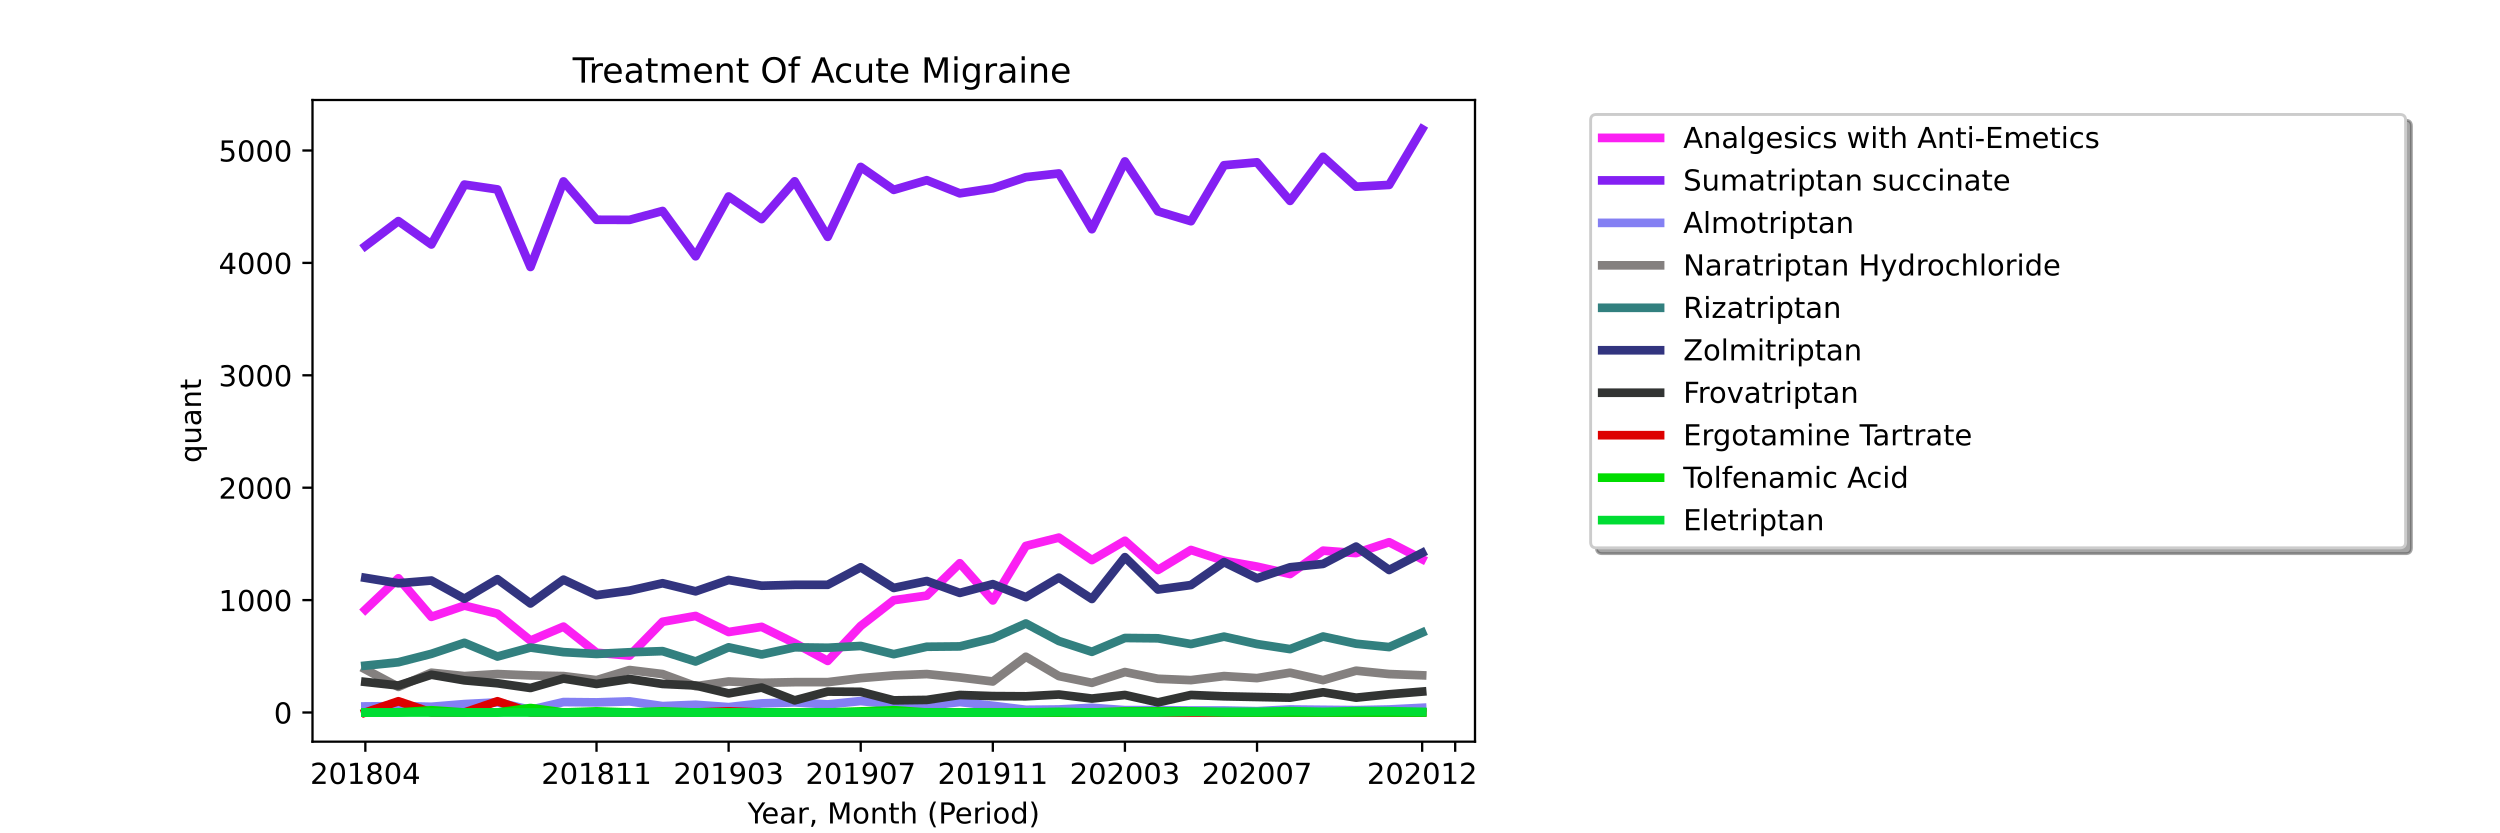 <?xml version="1.0" encoding="utf-8" standalone="no"?>
<!DOCTYPE svg PUBLIC "-//W3C//DTD SVG 1.1//EN"
  "http://www.w3.org/Graphics/SVG/1.1/DTD/svg11.dtd">
<!-- Created with matplotlib (https://matplotlib.org/) -->
<svg height="288pt" version="1.1" viewBox="0 0 864 288" width="864pt" xmlns="http://www.w3.org/2000/svg" xmlns:xlink="http://www.w3.org/1999/xlink">
 <defs>
  <style type="text/css">*{stroke-linecap:butt;stroke-linejoin:round;}</style>
 </defs>
 <g id="figure_1">
  <g id="patch_1">
   <path d="M 0 288 
L 864 288 
L 864 0 
L 0 0 
z
" style="fill:#ffffff;"/>
  </g>
  <g id="axes_1">
   <g id="patch_2">
    <path d="M 108 256.32 
L 509.76 256.32 
L 509.76 34.56 
L 108 34.56 
z
" style="fill:#ffffff;"/>
   </g>
   <g id="matplotlib.axis_1">
    <g id="xtick_1">
     <g id="line2d_1">
      <defs>
       <path d="M 0 0 
L 0 3.5 
" id="m407152c5ca" style="stroke:#000000;stroke-width:0.8;"/>
      </defs>
      <g>
       <use style="stroke:#000000;stroke-width:0.8;" x="126.262" xlink:href="#m407152c5ca" y="256.32"/>
      </g>
     </g>
     <g id="text_1">
      <!-- 201804 -->
      <g transform="translate(107.174 270.918)scale(0.1 -0.1)">
       <defs>
        <path d="M 19.188 8.297 
L 53.609 8.297 
L 53.609 0 
L 7.328 0 
L 7.328 8.297 
Q 12.938 14.109 22.625 23.891 
Q 32.328 33.688 34.812 36.531 
Q 39.547 41.844 41.422 45.531 
Q 43.312 49.219 43.312 52.781 
Q 43.312 58.594 39.234 62.25 
Q 35.156 65.922 28.609 65.922 
Q 23.969 65.922 18.812 64.312 
Q 13.672 62.703 7.812 59.422 
L 7.812 69.391 
Q 13.766 71.781 18.938 73 
Q 24.125 74.219 28.422 74.219 
Q 39.75 74.219 46.484 68.547 
Q 53.219 62.891 53.219 53.422 
Q 53.219 48.922 51.531 44.891 
Q 49.859 40.875 45.406 35.406 
Q 44.188 33.984 37.641 27.219 
Q 31.109 20.453 19.188 8.297 
z
" id="DejaVuSans-50"/>
        <path d="M 31.781 66.406 
Q 24.172 66.406 20.328 58.906 
Q 16.5 51.422 16.5 36.375 
Q 16.5 21.391 20.328 13.891 
Q 24.172 6.391 31.781 6.391 
Q 39.453 6.391 43.281 13.891 
Q 47.125 21.391 47.125 36.375 
Q 47.125 51.422 43.281 58.906 
Q 39.453 66.406 31.781 66.406 
z
M 31.781 74.219 
Q 44.047 74.219 50.516 64.516 
Q 56.984 54.828 56.984 36.375 
Q 56.984 17.969 50.516 8.266 
Q 44.047 -1.422 31.781 -1.422 
Q 19.531 -1.422 13.062 8.266 
Q 6.594 17.969 6.594 36.375 
Q 6.594 54.828 13.062 64.516 
Q 19.531 74.219 31.781 74.219 
z
" id="DejaVuSans-48"/>
        <path d="M 12.406 8.297 
L 28.516 8.297 
L 28.516 63.922 
L 10.984 60.406 
L 10.984 69.391 
L 28.422 72.906 
L 38.281 72.906 
L 38.281 8.297 
L 54.391 8.297 
L 54.391 0 
L 12.406 0 
z
" id="DejaVuSans-49"/>
        <path d="M 31.781 34.625 
Q 24.75 34.625 20.719 30.859 
Q 16.703 27.094 16.703 20.516 
Q 16.703 13.922 20.719 10.156 
Q 24.75 6.391 31.781 6.391 
Q 38.812 6.391 42.859 10.172 
Q 46.922 13.969 46.922 20.516 
Q 46.922 27.094 42.891 30.859 
Q 38.875 34.625 31.781 34.625 
z
M 21.922 38.812 
Q 15.578 40.375 12.031 44.719 
Q 8.5 49.078 8.5 55.328 
Q 8.5 64.062 14.719 69.141 
Q 20.953 74.219 31.781 74.219 
Q 42.672 74.219 48.875 69.141 
Q 55.078 64.062 55.078 55.328 
Q 55.078 49.078 51.531 44.719 
Q 48 40.375 41.703 38.812 
Q 48.828 37.156 52.797 32.312 
Q 56.781 27.484 56.781 20.516 
Q 56.781 9.906 50.312 4.234 
Q 43.844 -1.422 31.781 -1.422 
Q 19.734 -1.422 13.25 4.234 
Q 6.781 9.906 6.781 20.516 
Q 6.781 27.484 10.781 32.312 
Q 14.797 37.156 21.922 38.812 
z
M 18.312 54.391 
Q 18.312 48.734 21.844 45.562 
Q 25.391 42.391 31.781 42.391 
Q 38.141 42.391 41.719 45.562 
Q 45.312 48.734 45.312 54.391 
Q 45.312 60.062 41.719 63.234 
Q 38.141 66.406 31.781 66.406 
Q 25.391 66.406 21.844 63.234 
Q 18.312 60.062 18.312 54.391 
z
" id="DejaVuSans-56"/>
        <path d="M 37.797 64.312 
L 12.891 25.391 
L 37.797 25.391 
z
M 35.203 72.906 
L 47.609 72.906 
L 47.609 25.391 
L 58.016 25.391 
L 58.016 17.188 
L 47.609 17.188 
L 47.609 0 
L 37.797 0 
L 37.797 17.188 
L 4.891 17.188 
L 4.891 26.703 
z
" id="DejaVuSans-52"/>
       </defs>
       <use xlink:href="#DejaVuSans-50"/>
       <use x="63.623" xlink:href="#DejaVuSans-48"/>
       <use x="127.246" xlink:href="#DejaVuSans-49"/>
       <use x="190.869" xlink:href="#DejaVuSans-56"/>
       <use x="254.492" xlink:href="#DejaVuSans-48"/>
       <use x="318.115" xlink:href="#DejaVuSans-52"/>
      </g>
     </g>
    </g>
    <g id="xtick_2">
     <g id="line2d_2">
      <g>
       <use style="stroke:#000000;stroke-width:0.8;" x="206.157" xlink:href="#m407152c5ca" y="256.32"/>
      </g>
     </g>
     <g id="text_2">
      <!-- 201811 -->
      <g transform="translate(187.07 270.918)scale(0.1 -0.1)">
       <use xlink:href="#DejaVuSans-50"/>
       <use x="63.623" xlink:href="#DejaVuSans-48"/>
       <use x="127.246" xlink:href="#DejaVuSans-49"/>
       <use x="190.869" xlink:href="#DejaVuSans-56"/>
       <use x="254.492" xlink:href="#DejaVuSans-49"/>
       <use x="318.115" xlink:href="#DejaVuSans-49"/>
      </g>
     </g>
    </g>
    <g id="xtick_3">
     <g id="line2d_3">
      <g>
       <use style="stroke:#000000;stroke-width:0.8;" x="251.812" xlink:href="#m407152c5ca" y="256.32"/>
      </g>
     </g>
     <g id="text_3">
      <!-- 201903 -->
      <g transform="translate(232.724 270.918)scale(0.1 -0.1)">
       <defs>
        <path d="M 10.984 1.516 
L 10.984 10.5 
Q 14.703 8.734 18.5 7.812 
Q 22.312 6.891 25.984 6.891 
Q 35.75 6.891 40.891 13.453 
Q 46.047 20.016 46.781 33.406 
Q 43.953 29.203 39.594 26.953 
Q 35.25 24.703 29.984 24.703 
Q 19.047 24.703 12.672 31.312 
Q 6.297 37.938 6.297 49.422 
Q 6.297 60.641 12.938 67.422 
Q 19.578 74.219 30.609 74.219 
Q 43.266 74.219 49.922 64.516 
Q 56.594 54.828 56.594 36.375 
Q 56.594 19.141 48.406 8.859 
Q 40.234 -1.422 26.422 -1.422 
Q 22.703 -1.422 18.891 -0.688 
Q 15.094 0.047 10.984 1.516 
z
M 30.609 32.422 
Q 37.25 32.422 41.125 36.953 
Q 45.016 41.5 45.016 49.422 
Q 45.016 57.281 41.125 61.844 
Q 37.25 66.406 30.609 66.406 
Q 23.969 66.406 20.094 61.844 
Q 16.219 57.281 16.219 49.422 
Q 16.219 41.5 20.094 36.953 
Q 23.969 32.422 30.609 32.422 
z
" id="DejaVuSans-57"/>
        <path d="M 40.578 39.312 
Q 47.656 37.797 51.625 33 
Q 55.609 28.219 55.609 21.188 
Q 55.609 10.406 48.188 4.484 
Q 40.766 -1.422 27.094 -1.422 
Q 22.516 -1.422 17.656 -0.516 
Q 12.797 0.391 7.625 2.203 
L 7.625 11.719 
Q 11.719 9.328 16.594 8.109 
Q 21.484 6.891 26.812 6.891 
Q 36.078 6.891 40.938 10.547 
Q 45.797 14.203 45.797 21.188 
Q 45.797 27.641 41.281 31.266 
Q 36.766 34.906 28.719 34.906 
L 20.219 34.906 
L 20.219 43.016 
L 29.109 43.016 
Q 36.375 43.016 40.234 45.922 
Q 44.094 48.828 44.094 54.297 
Q 44.094 59.906 40.109 62.906 
Q 36.141 65.922 28.719 65.922 
Q 24.656 65.922 20.016 65.031 
Q 15.375 64.156 9.812 62.312 
L 9.812 71.094 
Q 15.438 72.656 20.344 73.438 
Q 25.25 74.219 29.594 74.219 
Q 40.828 74.219 47.359 69.109 
Q 53.906 64.016 53.906 55.328 
Q 53.906 49.266 50.438 45.094 
Q 46.969 40.922 40.578 39.312 
z
" id="DejaVuSans-51"/>
       </defs>
       <use xlink:href="#DejaVuSans-50"/>
       <use x="63.623" xlink:href="#DejaVuSans-48"/>
       <use x="127.246" xlink:href="#DejaVuSans-49"/>
       <use x="190.869" xlink:href="#DejaVuSans-57"/>
       <use x="254.492" xlink:href="#DejaVuSans-48"/>
       <use x="318.115" xlink:href="#DejaVuSans-51"/>
      </g>
     </g>
    </g>
    <g id="xtick_4">
     <g id="line2d_4">
      <g>
       <use style="stroke:#000000;stroke-width:0.8;" x="297.466" xlink:href="#m407152c5ca" y="256.32"/>
      </g>
     </g>
     <g id="text_4">
      <!-- 201907 -->
      <g transform="translate(278.379 270.918)scale(0.1 -0.1)">
       <defs>
        <path d="M 8.203 72.906 
L 55.078 72.906 
L 55.078 68.703 
L 28.609 0 
L 18.312 0 
L 43.219 64.594 
L 8.203 64.594 
z
" id="DejaVuSans-55"/>
       </defs>
       <use xlink:href="#DejaVuSans-50"/>
       <use x="63.623" xlink:href="#DejaVuSans-48"/>
       <use x="127.246" xlink:href="#DejaVuSans-49"/>
       <use x="190.869" xlink:href="#DejaVuSans-57"/>
       <use x="254.492" xlink:href="#DejaVuSans-48"/>
       <use x="318.115" xlink:href="#DejaVuSans-55"/>
      </g>
     </g>
    </g>
    <g id="xtick_5">
     <g id="line2d_5">
      <g>
       <use style="stroke:#000000;stroke-width:0.8;" x="343.121" xlink:href="#m407152c5ca" y="256.32"/>
      </g>
     </g>
     <g id="text_5">
      <!-- 201911 -->
      <g transform="translate(324.033 270.918)scale(0.1 -0.1)">
       <use xlink:href="#DejaVuSans-50"/>
       <use x="63.623" xlink:href="#DejaVuSans-48"/>
       <use x="127.246" xlink:href="#DejaVuSans-49"/>
       <use x="190.869" xlink:href="#DejaVuSans-57"/>
       <use x="254.492" xlink:href="#DejaVuSans-49"/>
       <use x="318.115" xlink:href="#DejaVuSans-49"/>
      </g>
     </g>
    </g>
    <g id="xtick_6">
     <g id="line2d_6">
      <g>
       <use style="stroke:#000000;stroke-width:0.8;" x="388.775" xlink:href="#m407152c5ca" y="256.32"/>
      </g>
     </g>
     <g id="text_6">
      <!-- 202003 -->
      <g transform="translate(369.688 270.918)scale(0.1 -0.1)">
       <use xlink:href="#DejaVuSans-50"/>
       <use x="63.623" xlink:href="#DejaVuSans-48"/>
       <use x="127.246" xlink:href="#DejaVuSans-50"/>
       <use x="190.869" xlink:href="#DejaVuSans-48"/>
       <use x="254.492" xlink:href="#DejaVuSans-48"/>
       <use x="318.115" xlink:href="#DejaVuSans-51"/>
      </g>
     </g>
    </g>
    <g id="xtick_7">
     <g id="line2d_7">
      <g>
       <use style="stroke:#000000;stroke-width:0.8;" x="434.43" xlink:href="#m407152c5ca" y="256.32"/>
      </g>
     </g>
     <g id="text_7">
      <!-- 202007 -->
      <g transform="translate(415.342 270.918)scale(0.1 -0.1)">
       <use xlink:href="#DejaVuSans-50"/>
       <use x="63.623" xlink:href="#DejaVuSans-48"/>
       <use x="127.246" xlink:href="#DejaVuSans-50"/>
       <use x="190.869" xlink:href="#DejaVuSans-48"/>
       <use x="254.492" xlink:href="#DejaVuSans-48"/>
       <use x="318.115" xlink:href="#DejaVuSans-55"/>
      </g>
     </g>
    </g>
    <g id="xtick_8">
     <g id="line2d_8">
      <g>
       <use style="stroke:#000000;stroke-width:0.8;" x="491.498" xlink:href="#m407152c5ca" y="256.32"/>
      </g>
     </g>
     <g id="text_8">
      <!-- 202012 -->
      <g transform="translate(472.411 270.918)scale(0.1 -0.1)">
       <use xlink:href="#DejaVuSans-50"/>
       <use x="63.623" xlink:href="#DejaVuSans-48"/>
       <use x="127.246" xlink:href="#DejaVuSans-50"/>
       <use x="190.869" xlink:href="#DejaVuSans-48"/>
       <use x="254.492" xlink:href="#DejaVuSans-49"/>
       <use x="318.115" xlink:href="#DejaVuSans-50"/>
      </g>
     </g>
    </g>
    <g id="xtick_9">
     <g id="line2d_9">
      <g>
       <use style="stroke:#000000;stroke-width:0.8;" x="502.912" xlink:href="#m407152c5ca" y="256.32"/>
      </g>
     </g>
    </g>
    <g id="text_9">
     <!-- Year, Month (Period) -->
     <g transform="translate(258.364 284.597)scale(0.1 -0.1)">
      <defs>
       <path d="M -0.203 72.906 
L 10.406 72.906 
L 30.609 42.922 
L 50.688 72.906 
L 61.281 72.906 
L 35.5 34.719 
L 35.5 0 
L 25.594 0 
L 25.594 34.719 
z
" id="DejaVuSans-89"/>
       <path d="M 56.203 29.594 
L 56.203 25.203 
L 14.891 25.203 
Q 15.484 15.922 20.484 11.062 
Q 25.484 6.203 34.422 6.203 
Q 39.594 6.203 44.453 7.469 
Q 49.312 8.734 54.109 11.281 
L 54.109 2.781 
Q 49.266 0.734 44.188 -0.344 
Q 39.109 -1.422 33.891 -1.422 
Q 20.797 -1.422 13.156 6.188 
Q 5.516 13.812 5.516 26.812 
Q 5.516 40.234 12.766 48.109 
Q 20.016 56 32.328 56 
Q 43.359 56 49.781 48.891 
Q 56.203 41.797 56.203 29.594 
z
M 47.219 32.234 
Q 47.125 39.594 43.094 43.984 
Q 39.062 48.391 32.422 48.391 
Q 24.906 48.391 20.391 44.141 
Q 15.875 39.891 15.188 32.172 
z
" id="DejaVuSans-101"/>
       <path d="M 34.281 27.484 
Q 23.391 27.484 19.188 25 
Q 14.984 22.516 14.984 16.5 
Q 14.984 11.719 18.141 8.906 
Q 21.297 6.109 26.703 6.109 
Q 34.188 6.109 38.703 11.406 
Q 43.219 16.703 43.219 25.484 
L 43.219 27.484 
z
M 52.203 31.203 
L 52.203 0 
L 43.219 0 
L 43.219 8.297 
Q 40.141 3.328 35.547 0.953 
Q 30.953 -1.422 24.312 -1.422 
Q 15.922 -1.422 10.953 3.297 
Q 6 8.016 6 15.922 
Q 6 25.141 12.172 29.828 
Q 18.359 34.516 30.609 34.516 
L 43.219 34.516 
L 43.219 35.406 
Q 43.219 41.609 39.141 45 
Q 35.062 48.391 27.688 48.391 
Q 23 48.391 18.547 47.266 
Q 14.109 46.141 10.016 43.891 
L 10.016 52.203 
Q 14.938 54.109 19.578 55.047 
Q 24.219 56 28.609 56 
Q 40.484 56 46.344 49.844 
Q 52.203 43.703 52.203 31.203 
z
" id="DejaVuSans-97"/>
       <path d="M 41.109 46.297 
Q 39.594 47.172 37.812 47.578 
Q 36.031 48 33.891 48 
Q 26.266 48 22.188 43.047 
Q 18.109 38.094 18.109 28.812 
L 18.109 0 
L 9.078 0 
L 9.078 54.688 
L 18.109 54.688 
L 18.109 46.188 
Q 20.953 51.172 25.484 53.578 
Q 30.031 56 36.531 56 
Q 37.453 56 38.578 55.875 
Q 39.703 55.766 41.062 55.516 
z
" id="DejaVuSans-114"/>
       <path d="M 11.719 12.406 
L 22.016 12.406 
L 22.016 4 
L 14.016 -11.625 
L 7.719 -11.625 
L 11.719 4 
z
" id="DejaVuSans-44"/>
       <path id="DejaVuSans-32"/>
       <path d="M 9.812 72.906 
L 24.516 72.906 
L 43.109 23.297 
L 61.812 72.906 
L 76.516 72.906 
L 76.516 0 
L 66.891 0 
L 66.891 64.016 
L 48.094 14.016 
L 38.188 14.016 
L 19.391 64.016 
L 19.391 0 
L 9.812 0 
z
" id="DejaVuSans-77"/>
       <path d="M 30.609 48.391 
Q 23.391 48.391 19.188 42.75 
Q 14.984 37.109 14.984 27.297 
Q 14.984 17.484 19.156 11.844 
Q 23.344 6.203 30.609 6.203 
Q 37.797 6.203 41.984 11.859 
Q 46.188 17.531 46.188 27.297 
Q 46.188 37.016 41.984 42.703 
Q 37.797 48.391 30.609 48.391 
z
M 30.609 56 
Q 42.328 56 49.016 48.375 
Q 55.719 40.766 55.719 27.297 
Q 55.719 13.875 49.016 6.219 
Q 42.328 -1.422 30.609 -1.422 
Q 18.844 -1.422 12.172 6.219 
Q 5.516 13.875 5.516 27.297 
Q 5.516 40.766 12.172 48.375 
Q 18.844 56 30.609 56 
z
" id="DejaVuSans-111"/>
       <path d="M 54.891 33.016 
L 54.891 0 
L 45.906 0 
L 45.906 32.719 
Q 45.906 40.484 42.875 44.328 
Q 39.844 48.188 33.797 48.188 
Q 26.516 48.188 22.312 43.547 
Q 18.109 38.922 18.109 30.906 
L 18.109 0 
L 9.078 0 
L 9.078 54.688 
L 18.109 54.688 
L 18.109 46.188 
Q 21.344 51.125 25.703 53.562 
Q 30.078 56 35.797 56 
Q 45.219 56 50.047 50.172 
Q 54.891 44.344 54.891 33.016 
z
" id="DejaVuSans-110"/>
       <path d="M 18.312 70.219 
L 18.312 54.688 
L 36.812 54.688 
L 36.812 47.703 
L 18.312 47.703 
L 18.312 18.016 
Q 18.312 11.328 20.141 9.422 
Q 21.969 7.516 27.594 7.516 
L 36.812 7.516 
L 36.812 0 
L 27.594 0 
Q 17.188 0 13.234 3.875 
Q 9.281 7.766 9.281 18.016 
L 9.281 47.703 
L 2.688 47.703 
L 2.688 54.688 
L 9.281 54.688 
L 9.281 70.219 
z
" id="DejaVuSans-116"/>
       <path d="M 54.891 33.016 
L 54.891 0 
L 45.906 0 
L 45.906 32.719 
Q 45.906 40.484 42.875 44.328 
Q 39.844 48.188 33.797 48.188 
Q 26.516 48.188 22.312 43.547 
Q 18.109 38.922 18.109 30.906 
L 18.109 0 
L 9.078 0 
L 9.078 75.984 
L 18.109 75.984 
L 18.109 46.188 
Q 21.344 51.125 25.703 53.562 
Q 30.078 56 35.797 56 
Q 45.219 56 50.047 50.172 
Q 54.891 44.344 54.891 33.016 
z
" id="DejaVuSans-104"/>
       <path d="M 31 75.875 
Q 24.469 64.656 21.281 53.656 
Q 18.109 42.672 18.109 31.391 
Q 18.109 20.125 21.312 9.062 
Q 24.516 -2 31 -13.188 
L 23.188 -13.188 
Q 15.875 -1.703 12.234 9.375 
Q 8.594 20.453 8.594 31.391 
Q 8.594 42.281 12.203 53.312 
Q 15.828 64.359 23.188 75.875 
z
" id="DejaVuSans-40"/>
       <path d="M 19.672 64.797 
L 19.672 37.406 
L 32.078 37.406 
Q 38.969 37.406 42.719 40.969 
Q 46.484 44.531 46.484 51.125 
Q 46.484 57.672 42.719 61.234 
Q 38.969 64.797 32.078 64.797 
z
M 9.812 72.906 
L 32.078 72.906 
Q 44.344 72.906 50.609 67.359 
Q 56.891 61.812 56.891 51.125 
Q 56.891 40.328 50.609 34.812 
Q 44.344 29.297 32.078 29.297 
L 19.672 29.297 
L 19.672 0 
L 9.812 0 
z
" id="DejaVuSans-80"/>
       <path d="M 9.422 54.688 
L 18.406 54.688 
L 18.406 0 
L 9.422 0 
z
M 9.422 75.984 
L 18.406 75.984 
L 18.406 64.594 
L 9.422 64.594 
z
" id="DejaVuSans-105"/>
       <path d="M 45.406 46.391 
L 45.406 75.984 
L 54.391 75.984 
L 54.391 0 
L 45.406 0 
L 45.406 8.203 
Q 42.578 3.328 38.25 0.953 
Q 33.938 -1.422 27.875 -1.422 
Q 17.969 -1.422 11.734 6.484 
Q 5.516 14.406 5.516 27.297 
Q 5.516 40.188 11.734 48.094 
Q 17.969 56 27.875 56 
Q 33.938 56 38.25 53.625 
Q 42.578 51.266 45.406 46.391 
z
M 14.797 27.297 
Q 14.797 17.391 18.875 11.75 
Q 22.953 6.109 30.078 6.109 
Q 37.203 6.109 41.297 11.75 
Q 45.406 17.391 45.406 27.297 
Q 45.406 37.203 41.297 42.844 
Q 37.203 48.484 30.078 48.484 
Q 22.953 48.484 18.875 42.844 
Q 14.797 37.203 14.797 27.297 
z
" id="DejaVuSans-100"/>
       <path d="M 8.016 75.875 
L 15.828 75.875 
Q 23.141 64.359 26.781 53.312 
Q 30.422 42.281 30.422 31.391 
Q 30.422 20.453 26.781 9.375 
Q 23.141 -1.703 15.828 -13.188 
L 8.016 -13.188 
Q 14.5 -2 17.703 9.062 
Q 20.906 20.125 20.906 31.391 
Q 20.906 42.672 17.703 53.656 
Q 14.5 64.656 8.016 75.875 
z
" id="DejaVuSans-41"/>
      </defs>
      <use xlink:href="#DejaVuSans-89"/>
      <use x="47.834" xlink:href="#DejaVuSans-101"/>
      <use x="109.357" xlink:href="#DejaVuSans-97"/>
      <use x="170.637" xlink:href="#DejaVuSans-114"/>
      <use x="211.75" xlink:href="#DejaVuSans-44"/>
      <use x="243.537" xlink:href="#DejaVuSans-32"/>
      <use x="275.324" xlink:href="#DejaVuSans-77"/>
      <use x="361.604" xlink:href="#DejaVuSans-111"/>
      <use x="422.785" xlink:href="#DejaVuSans-110"/>
      <use x="486.164" xlink:href="#DejaVuSans-116"/>
      <use x="525.373" xlink:href="#DejaVuSans-104"/>
      <use x="588.752" xlink:href="#DejaVuSans-32"/>
      <use x="620.539" xlink:href="#DejaVuSans-40"/>
      <use x="659.553" xlink:href="#DejaVuSans-80"/>
      <use x="716.23" xlink:href="#DejaVuSans-101"/>
      <use x="777.754" xlink:href="#DejaVuSans-114"/>
      <use x="818.867" xlink:href="#DejaVuSans-105"/>
      <use x="846.65" xlink:href="#DejaVuSans-111"/>
      <use x="907.832" xlink:href="#DejaVuSans-100"/>
      <use x="971.309" xlink:href="#DejaVuSans-41"/>
     </g>
    </g>
   </g>
   <g id="matplotlib.axis_2">
    <g id="ytick_1">
     <g id="line2d_10">
      <defs>
       <path d="M 0 0 
L -3.5 0 
" id="me31f7687ea" style="stroke:#000000;stroke-width:0.8;"/>
      </defs>
      <g>
       <use style="stroke:#000000;stroke-width:0.8;" x="108" xlink:href="#me31f7687ea" y="246.24"/>
      </g>
     </g>
     <g id="text_10">
      <!-- 0 -->
      <g transform="translate(94.638 250.039)scale(0.1 -0.1)">
       <use xlink:href="#DejaVuSans-48"/>
      </g>
     </g>
    </g>
    <g id="ytick_2">
     <g id="line2d_11">
      <g>
       <use style="stroke:#000000;stroke-width:0.8;" x="108" xlink:href="#me31f7687ea" y="207.396"/>
      </g>
     </g>
     <g id="text_11">
      <!-- 1000 -->
      <g transform="translate(75.55 211.195)scale(0.1 -0.1)">
       <use xlink:href="#DejaVuSans-49"/>
       <use x="63.623" xlink:href="#DejaVuSans-48"/>
       <use x="127.246" xlink:href="#DejaVuSans-48"/>
       <use x="190.869" xlink:href="#DejaVuSans-48"/>
      </g>
     </g>
    </g>
    <g id="ytick_3">
     <g id="line2d_12">
      <g>
       <use style="stroke:#000000;stroke-width:0.8;" x="108" xlink:href="#me31f7687ea" y="168.552"/>
      </g>
     </g>
     <g id="text_12">
      <!-- 2000 -->
      <g transform="translate(75.55 172.351)scale(0.1 -0.1)">
       <use xlink:href="#DejaVuSans-50"/>
       <use x="63.623" xlink:href="#DejaVuSans-48"/>
       <use x="127.246" xlink:href="#DejaVuSans-48"/>
       <use x="190.869" xlink:href="#DejaVuSans-48"/>
      </g>
     </g>
    </g>
    <g id="ytick_4">
     <g id="line2d_13">
      <g>
       <use style="stroke:#000000;stroke-width:0.8;" x="108" xlink:href="#me31f7687ea" y="129.708"/>
      </g>
     </g>
     <g id="text_13">
      <!-- 3000 -->
      <g transform="translate(75.55 133.507)scale(0.1 -0.1)">
       <use xlink:href="#DejaVuSans-51"/>
       <use x="63.623" xlink:href="#DejaVuSans-48"/>
       <use x="127.246" xlink:href="#DejaVuSans-48"/>
       <use x="190.869" xlink:href="#DejaVuSans-48"/>
      </g>
     </g>
    </g>
    <g id="ytick_5">
     <g id="line2d_14">
      <g>
       <use style="stroke:#000000;stroke-width:0.8;" x="108" xlink:href="#me31f7687ea" y="90.864"/>
      </g>
     </g>
     <g id="text_14">
      <!-- 4000 -->
      <g transform="translate(75.55 94.663)scale(0.1 -0.1)">
       <use xlink:href="#DejaVuSans-52"/>
       <use x="63.623" xlink:href="#DejaVuSans-48"/>
       <use x="127.246" xlink:href="#DejaVuSans-48"/>
       <use x="190.869" xlink:href="#DejaVuSans-48"/>
      </g>
     </g>
    </g>
    <g id="ytick_6">
     <g id="line2d_15">
      <g>
       <use style="stroke:#000000;stroke-width:0.8;" x="108" xlink:href="#me31f7687ea" y="52.02"/>
      </g>
     </g>
     <g id="text_15">
      <!-- 5000 -->
      <g transform="translate(75.55 55.82)scale(0.1 -0.1)">
       <defs>
        <path d="M 10.797 72.906 
L 49.516 72.906 
L 49.516 64.594 
L 19.828 64.594 
L 19.828 46.734 
Q 21.969 47.469 24.109 47.828 
Q 26.266 48.188 28.422 48.188 
Q 40.625 48.188 47.75 41.5 
Q 54.891 34.812 54.891 23.391 
Q 54.891 11.625 47.562 5.094 
Q 40.234 -1.422 26.906 -1.422 
Q 22.312 -1.422 17.547 -0.641 
Q 12.797 0.141 7.719 1.703 
L 7.719 11.625 
Q 12.109 9.234 16.797 8.062 
Q 21.484 6.891 26.703 6.891 
Q 35.156 6.891 40.078 11.328 
Q 45.016 15.766 45.016 23.391 
Q 45.016 31 40.078 35.438 
Q 35.156 39.891 26.703 39.891 
Q 22.75 39.891 18.812 39.016 
Q 14.891 38.141 10.797 36.281 
z
" id="DejaVuSans-53"/>
       </defs>
       <use xlink:href="#DejaVuSans-53"/>
       <use x="63.623" xlink:href="#DejaVuSans-48"/>
       <use x="127.246" xlink:href="#DejaVuSans-48"/>
       <use x="190.869" xlink:href="#DejaVuSans-48"/>
      </g>
     </g>
    </g>
    <g id="text_16">
     <!-- quant -->
     <g transform="translate(69.47 159.976)rotate(-90)scale(0.1 -0.1)">
      <defs>
       <path d="M 14.797 27.297 
Q 14.797 17.391 18.875 11.75 
Q 22.953 6.109 30.078 6.109 
Q 37.203 6.109 41.297 11.75 
Q 45.406 17.391 45.406 27.297 
Q 45.406 37.203 41.297 42.844 
Q 37.203 48.484 30.078 48.484 
Q 22.953 48.484 18.875 42.844 
Q 14.797 37.203 14.797 27.297 
z
M 45.406 8.203 
Q 42.578 3.328 38.25 0.953 
Q 33.938 -1.422 27.875 -1.422 
Q 17.969 -1.422 11.734 6.484 
Q 5.516 14.406 5.516 27.297 
Q 5.516 40.188 11.734 48.094 
Q 17.969 56 27.875 56 
Q 33.938 56 38.25 53.625 
Q 42.578 51.266 45.406 46.391 
L 45.406 54.688 
L 54.391 54.688 
L 54.391 -20.797 
L 45.406 -20.797 
z
" id="DejaVuSans-113"/>
       <path d="M 8.5 21.578 
L 8.5 54.688 
L 17.484 54.688 
L 17.484 21.922 
Q 17.484 14.156 20.5 10.266 
Q 23.531 6.391 29.594 6.391 
Q 36.859 6.391 41.078 11.031 
Q 45.312 15.672 45.312 23.688 
L 45.312 54.688 
L 54.297 54.688 
L 54.297 0 
L 45.312 0 
L 45.312 8.406 
Q 42.047 3.422 37.719 1 
Q 33.406 -1.422 27.688 -1.422 
Q 18.266 -1.422 13.375 4.438 
Q 8.5 10.297 8.5 21.578 
z
M 31.109 56 
z
" id="DejaVuSans-117"/>
      </defs>
      <use xlink:href="#DejaVuSans-113"/>
      <use x="63.477" xlink:href="#DejaVuSans-117"/>
      <use x="126.855" xlink:href="#DejaVuSans-97"/>
      <use x="188.135" xlink:href="#DejaVuSans-110"/>
      <use x="251.514" xlink:href="#DejaVuSans-116"/>
     </g>
    </g>
   </g>
   <g id="line2d_16">
    <path clip-path="url(#p3f27f6b58f)" d="M 126.262 210.698 
L 137.675 199.86 
L 149.089 213.184 
L 160.503 209.299 
L 171.916 212.096 
L 183.33 221.38 
L 194.744 216.563 
L 206.157 225.575 
L 217.571 226.585 
L 228.985 214.893 
L 240.398 212.873 
L 251.812 218.428 
L 263.225 216.641 
L 274.639 222.273 
L 286.053 228.411 
L 297.466 216.33 
L 308.88 207.435 
L 320.294 205.842 
L 331.707 194.655 
L 343.121 207.513 
L 354.535 188.673 
L 365.948 185.799 
L 377.362 193.568 
L 388.775 186.886 
L 400.189 196.986 
L 411.603 190.072 
L 423.016 193.801 
L 434.43 195.821 
L 445.844 198.384 
L 457.257 190.305 
L 468.671 191.159 
L 480.085 187.391 
L 491.498 193.257 
" style="fill:none;stroke:#fb20f3;stroke-linecap:square;stroke-width:3;"/>
   </g>
   <g id="line2d_17">
    <path clip-path="url(#p3f27f6b58f)" d="M 126.262 85.038 
L 137.675 76.414 
L 149.089 84.494 
L 160.503 63.79 
L 171.916 65.46 
L 183.33 92.263 
L 194.744 62.702 
L 206.157 75.948 
L 217.571 75.987 
L 228.985 72.918 
L 240.398 88.572 
L 251.812 67.908 
L 263.225 75.715 
L 274.639 62.664 
L 286.053 81.852 
L 297.466 57.692 
L 308.88 65.616 
L 320.294 62.275 
L 331.707 66.82 
L 343.121 65.072 
L 354.535 61.226 
L 365.948 59.945 
L 377.362 79.211 
L 388.775 55.788 
L 400.189 73.035 
L 411.603 76.453 
L 423.016 57.109 
L 434.43 56.099 
L 445.844 69.422 
L 457.257 54.196 
L 468.671 64.528 
L 480.085 63.907 
L 491.498 44.64 
" style="fill:none;stroke:#8420f3;stroke-linecap:square;stroke-width:3;"/>
   </g>
   <g id="line2d_18">
    <path clip-path="url(#p3f27f6b58f)" d="M 126.262 244.142 
L 137.675 244.026 
L 149.089 244.259 
L 160.503 243.327 
L 171.916 242.744 
L 183.33 245.308 
L 194.744 242.628 
L 206.157 242.744 
L 217.571 242.394 
L 228.985 244.026 
L 240.398 243.56 
L 251.812 244.375 
L 263.225 243.094 
L 274.639 242.744 
L 286.053 243.443 
L 297.466 242.278 
L 308.88 243.443 
L 320.294 243.909 
L 331.707 242.628 
L 343.121 243.909 
L 354.535 245.308 
L 365.948 245.191 
L 377.362 244.609 
L 388.775 245.424 
L 400.189 245.424 
L 411.603 245.541 
L 423.016 245.541 
L 434.43 245.774 
L 445.844 245.191 
L 457.257 245.308 
L 468.671 245.424 
L 480.085 245.191 
L 491.498 244.609 
" style="fill:none;stroke:#8480f3;stroke-linecap:square;stroke-width:3;"/>
   </g>
   <g id="line2d_19">
    <path clip-path="url(#p3f27f6b58f)" d="M 126.262 231.324 
L 137.675 237.384 
L 149.089 232.489 
L 160.503 233.655 
L 171.916 232.955 
L 183.33 233.422 
L 194.744 233.655 
L 206.157 235.053 
L 217.571 231.557 
L 228.985 232.955 
L 240.398 237.151 
L 251.812 235.519 
L 263.225 235.985 
L 274.639 235.752 
L 286.053 235.752 
L 297.466 234.354 
L 308.88 233.422 
L 320.294 232.955 
L 331.707 234.121 
L 343.121 235.519 
L 354.535 226.973 
L 365.948 233.655 
L 377.362 235.985 
L 388.775 232.256 
L 400.189 234.587 
L 411.603 235.053 
L 423.016 233.655 
L 434.43 234.354 
L 445.844 232.489 
L 457.257 235.053 
L 468.671 231.79 
L 480.085 232.955 
L 491.498 233.383 
" style="fill:none;stroke:#84807f;stroke-linecap:square;stroke-width:3;"/>
   </g>
   <g id="line2d_20">
    <path clip-path="url(#p3f27f6b58f)" d="M 126.262 230.042 
L 137.675 228.877 
L 149.089 225.963 
L 160.503 222.157 
L 171.916 226.896 
L 183.33 223.788 
L 194.744 225.381 
L 206.157 226.002 
L 217.571 225.42 
L 228.985 225.031 
L 240.398 228.605 
L 251.812 223.711 
L 263.225 226.197 
L 274.639 223.711 
L 286.053 223.866 
L 297.466 223.244 
L 308.88 226.08 
L 320.294 223.516 
L 331.707 223.4 
L 343.121 220.603 
L 354.535 215.476 
L 365.948 221.535 
L 377.362 225.264 
L 388.775 220.486 
L 400.189 220.603 
L 411.603 222.584 
L 423.016 220.02 
L 434.43 222.584 
L 445.844 224.332 
L 457.257 219.982 
L 468.671 222.468 
L 480.085 223.633 
L 491.498 218.622 
" style="fill:none;stroke:#32807f;stroke-linecap:square;stroke-width:3;"/>
   </g>
   <g id="line2d_21">
    <path clip-path="url(#p3f27f6b58f)" d="M 126.262 199.705 
L 137.675 201.569 
L 149.089 200.637 
L 160.503 206.93 
L 171.916 200.171 
L 183.33 208.561 
L 194.744 200.326 
L 206.157 205.687 
L 217.571 204.133 
L 228.985 201.569 
L 240.398 204.366 
L 251.812 200.443 
L 263.225 202.424 
L 274.639 202.113 
L 286.053 202.113 
L 297.466 196.054 
L 308.88 203.201 
L 320.294 200.793 
L 331.707 204.91 
L 343.121 201.88 
L 354.535 206.386 
L 365.948 199.627 
L 377.362 207.008 
L 388.775 192.558 
L 400.189 203.745 
L 411.603 202.191 
L 423.016 194.267 
L 434.43 199.86 
L 445.844 196.054 
L 457.257 194.888 
L 468.671 188.906 
L 480.085 196.986 
L 491.498 191.082 
" style="fill:none;stroke:#32347f;stroke-linecap:square;stroke-width:3;"/>
   </g>
   <g id="line2d_22">
    <path clip-path="url(#p3f27f6b58f)" d="M 126.262 235.674 
L 137.675 236.917 
L 149.089 233.188 
L 160.503 235.131 
L 171.916 236.141 
L 183.33 237.772 
L 194.744 234.509 
L 206.157 236.374 
L 217.571 234.665 
L 228.985 236.374 
L 240.398 236.917 
L 251.812 239.637 
L 263.225 237.617 
L 274.639 242.045 
L 286.053 239.015 
L 297.466 239.093 
L 308.88 242.045 
L 320.294 241.889 
L 331.707 240.18 
L 343.121 240.569 
L 354.535 240.646 
L 365.948 240.025 
L 377.362 241.423 
L 388.775 240.18 
L 400.189 242.744 
L 411.603 240.18 
L 423.016 240.646 
L 434.43 240.88 
L 445.844 241.113 
L 457.257 239.248 
L 468.671 241.113 
L 480.085 239.947 
L 491.498 239.015 
" style="fill:none;stroke:#323433;stroke-linecap:square;stroke-width:3;"/>
   </g>
   <g id="line2d_23">
    <path clip-path="url(#p3f27f6b58f)" d="M 126.262 246.24 
L 137.675 242.356 
L 149.089 246.24 
L 160.503 246.24 
L 171.916 242.356 
L 183.33 246.24 
L 194.744 246.24 
L 206.157 246.24 
L 217.571 246.24 
L 228.985 246.24 
L 240.398 246.24 
L 251.812 245.852 
L 263.225 246.24 
L 274.639 246.24 
L 286.053 246.24 
L 297.466 246.24 
L 308.88 246.24 
L 320.294 246.24 
L 331.707 246.24 
L 343.121 246.24 
L 354.535 246.24 
L 365.948 246.24 
L 377.362 246.24 
L 388.775 246.24 
L 400.189 246.24 
L 411.603 246.24 
L 423.016 246.24 
L 434.43 246.24 
L 445.844 246.24 
L 457.257 246.24 
L 468.671 246.24 
L 480.085 246.24 
L 491.498 246.24 
" style="fill:none;stroke:#dd0000;stroke-linecap:square;stroke-width:3;"/>
   </g>
   <g id="line2d_24">
    <path clip-path="url(#p3f27f6b58f)" d="M 126.262 246.24 
L 137.675 246.24 
L 149.089 245.463 
L 160.503 246.24 
L 171.916 246.24 
L 183.33 244.686 
L 194.744 246.24 
L 206.157 245.852 
L 217.571 246.24 
L 228.985 245.852 
L 240.398 246.24 
L 251.812 246.24 
L 263.225 246.24 
L 274.639 246.24 
L 286.053 246.24 
L 297.466 245.852 
L 308.88 245.463 
L 320.294 246.24 
L 331.707 246.24 
L 343.121 246.24 
L 354.535 246.24 
L 365.948 246.24 
L 377.362 246.24 
L 388.775 245.852 
L 400.189 245.852 
L 411.603 245.852 
L 423.016 246.24 
L 434.43 246.24 
L 445.844 246.24 
L 457.257 246.24 
L 468.671 246.24 
L 480.085 246.24 
L 491.498 246.24 
" style="fill:none;stroke:#00dd00;stroke-linecap:square;stroke-width:3;"/>
   </g>
   <g id="line2d_25">
    <path clip-path="url(#p3f27f6b58f)" d="M 126.262 246.24 
L 137.675 246.24 
L 149.089 246.24 
L 160.503 246.24 
L 171.916 246.24 
L 183.33 246.24 
L 194.744 246.24 
L 206.157 246.24 
L 217.571 246.24 
L 228.985 246.24 
L 240.398 246.24 
L 251.812 246.24 
L 263.225 246.24 
L 274.639 246.24 
L 286.053 246.24 
L 297.466 246.24 
L 308.88 246.24 
L 320.294 246.24 
L 331.707 246.24 
L 343.121 246.24 
L 354.535 246.24 
L 365.948 246.007 
L 377.362 246.24 
L 388.775 246.24 
L 400.189 246.24 
L 411.603 246.007 
L 423.016 246.007 
L 434.43 246.007 
L 445.844 245.774 
L 457.257 246.007 
L 468.671 245.774 
L 480.085 245.774 
L 491.498 246.007 
" style="fill:none;stroke:#00dd33;stroke-linecap:square;stroke-width:3;"/>
   </g>
   <g id="patch_3">
    <path d="M 108 256.32 
L 108 34.56 
" style="fill:none;stroke:#000000;stroke-linecap:square;stroke-linejoin:miter;stroke-width:0.8;"/>
   </g>
   <g id="patch_4">
    <path d="M 509.76 256.32 
L 509.76 34.56 
" style="fill:none;stroke:#000000;stroke-linecap:square;stroke-linejoin:miter;stroke-width:0.8;"/>
   </g>
   <g id="patch_5">
    <path d="M 108 256.32 
L 509.76 256.32 
" style="fill:none;stroke:#000000;stroke-linecap:square;stroke-linejoin:miter;stroke-width:0.8;"/>
   </g>
   <g id="patch_6">
    <path d="M 108 34.56 
L 509.76 34.56 
" style="fill:none;stroke:#000000;stroke-linecap:square;stroke-linejoin:miter;stroke-width:0.8;"/>
   </g>
   <g id="text_17">
    <!-- Treatment Of Acute Migraine              -->
    <g transform="translate(197.909 28.56)scale(0.12 -0.12)">
     <defs>
      <path d="M -0.297 72.906 
L 61.375 72.906 
L 61.375 64.594 
L 35.5 64.594 
L 35.5 0 
L 25.594 0 
L 25.594 64.594 
L -0.297 64.594 
z
" id="DejaVuSans-84"/>
      <path d="M 52 44.188 
Q 55.375 50.25 60.062 53.125 
Q 64.75 56 71.094 56 
Q 79.641 56 84.281 50.016 
Q 88.922 44.047 88.922 33.016 
L 88.922 0 
L 79.891 0 
L 79.891 32.719 
Q 79.891 40.578 77.094 44.375 
Q 74.312 48.188 68.609 48.188 
Q 61.625 48.188 57.562 43.547 
Q 53.516 38.922 53.516 30.906 
L 53.516 0 
L 44.484 0 
L 44.484 32.719 
Q 44.484 40.625 41.703 44.406 
Q 38.922 48.188 33.109 48.188 
Q 26.219 48.188 22.156 43.531 
Q 18.109 38.875 18.109 30.906 
L 18.109 0 
L 9.078 0 
L 9.078 54.688 
L 18.109 54.688 
L 18.109 46.188 
Q 21.188 51.219 25.484 53.609 
Q 29.781 56 35.688 56 
Q 41.656 56 45.828 52.969 
Q 50 49.953 52 44.188 
z
" id="DejaVuSans-109"/>
      <path d="M 39.406 66.219 
Q 28.656 66.219 22.328 58.203 
Q 16.016 50.203 16.016 36.375 
Q 16.016 22.609 22.328 14.594 
Q 28.656 6.594 39.406 6.594 
Q 50.141 6.594 56.422 14.594 
Q 62.703 22.609 62.703 36.375 
Q 62.703 50.203 56.422 58.203 
Q 50.141 66.219 39.406 66.219 
z
M 39.406 74.219 
Q 54.734 74.219 63.906 63.938 
Q 73.094 53.656 73.094 36.375 
Q 73.094 19.141 63.906 8.859 
Q 54.734 -1.422 39.406 -1.422 
Q 24.031 -1.422 14.812 8.828 
Q 5.609 19.094 5.609 36.375 
Q 5.609 53.656 14.812 63.938 
Q 24.031 74.219 39.406 74.219 
z
" id="DejaVuSans-79"/>
      <path d="M 37.109 75.984 
L 37.109 68.5 
L 28.516 68.5 
Q 23.688 68.5 21.797 66.547 
Q 19.922 64.594 19.922 59.516 
L 19.922 54.688 
L 34.719 54.688 
L 34.719 47.703 
L 19.922 47.703 
L 19.922 0 
L 10.891 0 
L 10.891 47.703 
L 2.297 47.703 
L 2.297 54.688 
L 10.891 54.688 
L 10.891 58.5 
Q 10.891 67.625 15.141 71.797 
Q 19.391 75.984 28.609 75.984 
z
" id="DejaVuSans-102"/>
      <path d="M 34.188 63.188 
L 20.797 26.906 
L 47.609 26.906 
z
M 28.609 72.906 
L 39.797 72.906 
L 67.578 0 
L 57.328 0 
L 50.688 18.703 
L 17.828 18.703 
L 11.188 0 
L 0.781 0 
z
" id="DejaVuSans-65"/>
      <path d="M 48.781 52.594 
L 48.781 44.188 
Q 44.969 46.297 41.141 47.344 
Q 37.312 48.391 33.406 48.391 
Q 24.656 48.391 19.812 42.844 
Q 14.984 37.312 14.984 27.297 
Q 14.984 17.281 19.812 11.734 
Q 24.656 6.203 33.406 6.203 
Q 37.312 6.203 41.141 7.25 
Q 44.969 8.297 48.781 10.406 
L 48.781 2.094 
Q 45.016 0.344 40.984 -0.531 
Q 36.969 -1.422 32.422 -1.422 
Q 20.062 -1.422 12.781 6.344 
Q 5.516 14.109 5.516 27.297 
Q 5.516 40.672 12.859 48.328 
Q 20.219 56 33.016 56 
Q 37.156 56 41.109 55.141 
Q 45.062 54.297 48.781 52.594 
z
" id="DejaVuSans-99"/>
      <path d="M 45.406 27.984 
Q 45.406 37.75 41.375 43.109 
Q 37.359 48.484 30.078 48.484 
Q 22.859 48.484 18.828 43.109 
Q 14.797 37.75 14.797 27.984 
Q 14.797 18.266 18.828 12.891 
Q 22.859 7.516 30.078 7.516 
Q 37.359 7.516 41.375 12.891 
Q 45.406 18.266 45.406 27.984 
z
M 54.391 6.781 
Q 54.391 -7.172 48.188 -13.984 
Q 42 -20.797 29.203 -20.797 
Q 24.469 -20.797 20.266 -20.094 
Q 16.062 -19.391 12.109 -17.922 
L 12.109 -9.188 
Q 16.062 -11.328 19.922 -12.344 
Q 23.781 -13.375 27.781 -13.375 
Q 36.625 -13.375 41.016 -8.766 
Q 45.406 -4.156 45.406 5.172 
L 45.406 9.625 
Q 42.625 4.781 38.281 2.391 
Q 33.938 0 27.875 0 
Q 17.828 0 11.672 7.656 
Q 5.516 15.328 5.516 27.984 
Q 5.516 40.672 11.672 48.328 
Q 17.828 56 27.875 56 
Q 33.938 56 38.281 53.609 
Q 42.625 51.219 45.406 46.391 
L 45.406 54.688 
L 54.391 54.688 
z
" id="DejaVuSans-103"/>
     </defs>
     <use xlink:href="#DejaVuSans-84"/>
     <use x="46.334" xlink:href="#DejaVuSans-114"/>
     <use x="85.197" xlink:href="#DejaVuSans-101"/>
     <use x="146.721" xlink:href="#DejaVuSans-97"/>
     <use x="208" xlink:href="#DejaVuSans-116"/>
     <use x="247.209" xlink:href="#DejaVuSans-109"/>
     <use x="344.621" xlink:href="#DejaVuSans-101"/>
     <use x="406.145" xlink:href="#DejaVuSans-110"/>
     <use x="469.523" xlink:href="#DejaVuSans-116"/>
     <use x="508.732" xlink:href="#DejaVuSans-32"/>
     <use x="540.52" xlink:href="#DejaVuSans-79"/>
     <use x="619.23" xlink:href="#DejaVuSans-102"/>
     <use x="654.436" xlink:href="#DejaVuSans-32"/>
     <use x="686.223" xlink:href="#DejaVuSans-65"/>
     <use x="752.881" xlink:href="#DejaVuSans-99"/>
     <use x="807.861" xlink:href="#DejaVuSans-117"/>
     <use x="871.24" xlink:href="#DejaVuSans-116"/>
     <use x="910.449" xlink:href="#DejaVuSans-101"/>
     <use x="971.973" xlink:href="#DejaVuSans-32"/>
     <use x="1003.76" xlink:href="#DejaVuSans-77"/>
     <use x="1090.039" xlink:href="#DejaVuSans-105"/>
     <use x="1117.822" xlink:href="#DejaVuSans-103"/>
     <use x="1181.299" xlink:href="#DejaVuSans-114"/>
     <use x="1222.412" xlink:href="#DejaVuSans-97"/>
     <use x="1283.691" xlink:href="#DejaVuSans-105"/>
     <use x="1311.475" xlink:href="#DejaVuSans-110"/>
     <use x="1374.854" xlink:href="#DejaVuSans-101"/>
     <use x="1436.377" xlink:href="#DejaVuSans-32"/>
     <use x="1468.164" xlink:href="#DejaVuSans-32"/>
     <use x="1499.951" xlink:href="#DejaVuSans-32"/>
     <use x="1531.738" xlink:href="#DejaVuSans-32"/>
     <use x="1563.525" xlink:href="#DejaVuSans-32"/>
     <use x="1595.312" xlink:href="#DejaVuSans-32"/>
     <use x="1627.1" xlink:href="#DejaVuSans-32"/>
     <use x="1658.887" xlink:href="#DejaVuSans-32"/>
     <use x="1690.674" xlink:href="#DejaVuSans-32"/>
     <use x="1722.461" xlink:href="#DejaVuSans-32"/>
     <use x="1754.248" xlink:href="#DejaVuSans-32"/>
     <use x="1786.035" xlink:href="#DejaVuSans-32"/>
     <use x="1817.822" xlink:href="#DejaVuSans-32"/>
    </g>
   </g>
   <g id="legend_1">
    <g id="patch_7">
     <path d="M 553.725 191.341 
L 831.379 191.341 
Q 833.379 191.341 833.379 189.341 
L 833.379 43.56 
Q 833.379 41.56 831.379 41.56 
L 553.725 41.56 
Q 551.725 41.56 551.725 43.56 
L 551.725 189.341 
Q 551.725 191.341 553.725 191.341 
z
" style="fill:#4c4c4c;opacity:0.5;stroke:#4c4c4c;stroke-linejoin:miter;"/>
    </g>
    <g id="patch_8">
     <path d="M 551.725 189.341 
L 829.379 189.341 
Q 831.379 189.341 831.379 187.341 
L 831.379 41.56 
Q 831.379 39.56 829.379 39.56 
L 551.725 39.56 
Q 549.725 39.56 549.725 41.56 
L 549.725 187.341 
Q 549.725 189.341 551.725 189.341 
z
" style="fill:#ffffff;stroke:#cccccc;stroke-linejoin:miter;"/>
    </g>
    <g id="line2d_26">
     <path d="M 553.725 47.658 
L 573.725 47.658 
" style="fill:none;stroke:#fb20f3;stroke-linecap:square;stroke-width:3;"/>
    </g>
    <g id="line2d_27"/>
    <g id="text_18">
     <!-- Analgesics with Anti-Emetics                                 -->
     <g transform="translate(581.725 51.158)scale(0.1 -0.1)">
      <defs>
       <path d="M 9.422 75.984 
L 18.406 75.984 
L 18.406 0 
L 9.422 0 
z
" id="DejaVuSans-108"/>
       <path d="M 44.281 53.078 
L 44.281 44.578 
Q 40.484 46.531 36.375 47.5 
Q 32.281 48.484 27.875 48.484 
Q 21.188 48.484 17.844 46.438 
Q 14.5 44.391 14.5 40.281 
Q 14.5 37.156 16.891 35.375 
Q 19.281 33.594 26.516 31.984 
L 29.594 31.297 
Q 39.156 29.25 43.188 25.516 
Q 47.219 21.781 47.219 15.094 
Q 47.219 7.469 41.188 3.016 
Q 35.156 -1.422 24.609 -1.422 
Q 20.219 -1.422 15.453 -0.562 
Q 10.688 0.297 5.422 2 
L 5.422 11.281 
Q 10.406 8.688 15.234 7.391 
Q 20.062 6.109 24.812 6.109 
Q 31.156 6.109 34.562 8.281 
Q 37.984 10.453 37.984 14.406 
Q 37.984 18.062 35.516 20.016 
Q 33.062 21.969 24.703 23.781 
L 21.578 24.516 
Q 13.234 26.266 9.516 29.906 
Q 5.812 33.547 5.812 39.891 
Q 5.812 47.609 11.281 51.797 
Q 16.75 56 26.812 56 
Q 31.781 56 36.172 55.266 
Q 40.578 54.547 44.281 53.078 
z
" id="DejaVuSans-115"/>
       <path d="M 4.203 54.688 
L 13.188 54.688 
L 24.422 12.016 
L 35.594 54.688 
L 46.188 54.688 
L 57.422 12.016 
L 68.609 54.688 
L 77.594 54.688 
L 63.281 0 
L 52.688 0 
L 40.922 44.828 
L 29.109 0 
L 18.5 0 
z
" id="DejaVuSans-119"/>
       <path d="M 4.891 31.391 
L 31.203 31.391 
L 31.203 23.391 
L 4.891 23.391 
z
" id="DejaVuSans-45"/>
       <path d="M 9.812 72.906 
L 55.906 72.906 
L 55.906 64.594 
L 19.672 64.594 
L 19.672 43.016 
L 54.391 43.016 
L 54.391 34.719 
L 19.672 34.719 
L 19.672 8.297 
L 56.781 8.297 
L 56.781 0 
L 9.812 0 
z
" id="DejaVuSans-69"/>
      </defs>
      <use xlink:href="#DejaVuSans-65"/>
      <use x="68.408" xlink:href="#DejaVuSans-110"/>
      <use x="131.787" xlink:href="#DejaVuSans-97"/>
      <use x="193.066" xlink:href="#DejaVuSans-108"/>
      <use x="220.85" xlink:href="#DejaVuSans-103"/>
      <use x="284.326" xlink:href="#DejaVuSans-101"/>
      <use x="345.85" xlink:href="#DejaVuSans-115"/>
      <use x="397.949" xlink:href="#DejaVuSans-105"/>
      <use x="425.732" xlink:href="#DejaVuSans-99"/>
      <use x="480.713" xlink:href="#DejaVuSans-115"/>
      <use x="532.812" xlink:href="#DejaVuSans-32"/>
      <use x="564.6" xlink:href="#DejaVuSans-119"/>
      <use x="646.387" xlink:href="#DejaVuSans-105"/>
      <use x="674.17" xlink:href="#DejaVuSans-116"/>
      <use x="713.379" xlink:href="#DejaVuSans-104"/>
      <use x="776.758" xlink:href="#DejaVuSans-32"/>
      <use x="808.545" xlink:href="#DejaVuSans-65"/>
      <use x="876.953" xlink:href="#DejaVuSans-110"/>
      <use x="940.332" xlink:href="#DejaVuSans-116"/>
      <use x="979.541" xlink:href="#DejaVuSans-105"/>
      <use x="1007.324" xlink:href="#DejaVuSans-45"/>
      <use x="1043.408" xlink:href="#DejaVuSans-69"/>
      <use x="1106.592" xlink:href="#DejaVuSans-109"/>
      <use x="1204.004" xlink:href="#DejaVuSans-101"/>
      <use x="1265.527" xlink:href="#DejaVuSans-116"/>
      <use x="1304.736" xlink:href="#DejaVuSans-105"/>
      <use x="1332.52" xlink:href="#DejaVuSans-99"/>
      <use x="1387.5" xlink:href="#DejaVuSans-115"/>
      <use x="1439.6" xlink:href="#DejaVuSans-32"/>
      <use x="1471.387" xlink:href="#DejaVuSans-32"/>
      <use x="1503.174" xlink:href="#DejaVuSans-32"/>
      <use x="1534.961" xlink:href="#DejaVuSans-32"/>
      <use x="1566.748" xlink:href="#DejaVuSans-32"/>
      <use x="1598.535" xlink:href="#DejaVuSans-32"/>
      <use x="1630.322" xlink:href="#DejaVuSans-32"/>
      <use x="1662.109" xlink:href="#DejaVuSans-32"/>
      <use x="1693.896" xlink:href="#DejaVuSans-32"/>
      <use x="1725.684" xlink:href="#DejaVuSans-32"/>
      <use x="1757.471" xlink:href="#DejaVuSans-32"/>
      <use x="1789.258" xlink:href="#DejaVuSans-32"/>
      <use x="1821.045" xlink:href="#DejaVuSans-32"/>
      <use x="1852.832" xlink:href="#DejaVuSans-32"/>
      <use x="1884.619" xlink:href="#DejaVuSans-32"/>
      <use x="1916.406" xlink:href="#DejaVuSans-32"/>
      <use x="1948.193" xlink:href="#DejaVuSans-32"/>
      <use x="1979.98" xlink:href="#DejaVuSans-32"/>
      <use x="2011.768" xlink:href="#DejaVuSans-32"/>
      <use x="2043.555" xlink:href="#DejaVuSans-32"/>
      <use x="2075.342" xlink:href="#DejaVuSans-32"/>
      <use x="2107.129" xlink:href="#DejaVuSans-32"/>
      <use x="2138.916" xlink:href="#DejaVuSans-32"/>
      <use x="2170.703" xlink:href="#DejaVuSans-32"/>
      <use x="2202.49" xlink:href="#DejaVuSans-32"/>
      <use x="2234.277" xlink:href="#DejaVuSans-32"/>
      <use x="2266.064" xlink:href="#DejaVuSans-32"/>
      <use x="2297.852" xlink:href="#DejaVuSans-32"/>
      <use x="2329.639" xlink:href="#DejaVuSans-32"/>
      <use x="2361.426" xlink:href="#DejaVuSans-32"/>
      <use x="2393.213" xlink:href="#DejaVuSans-32"/>
      <use x="2425" xlink:href="#DejaVuSans-32"/>
     </g>
    </g>
    <g id="line2d_28">
     <path d="M 553.725 62.337 
L 573.725 62.337 
" style="fill:none;stroke:#8420f3;stroke-linecap:square;stroke-width:3;"/>
    </g>
    <g id="line2d_29"/>
    <g id="text_19">
     <!-- Sumatriptan succinate                                        -->
     <g transform="translate(581.725 65.837)scale(0.1 -0.1)">
      <defs>
       <path d="M 53.516 70.516 
L 53.516 60.891 
Q 47.906 63.578 42.922 64.891 
Q 37.938 66.219 33.297 66.219 
Q 25.25 66.219 20.875 63.094 
Q 16.5 59.969 16.5 54.203 
Q 16.5 49.359 19.406 46.891 
Q 22.312 44.438 30.422 42.922 
L 36.375 41.703 
Q 47.406 39.594 52.656 34.297 
Q 57.906 29 57.906 20.125 
Q 57.906 9.516 50.797 4.047 
Q 43.703 -1.422 29.984 -1.422 
Q 24.812 -1.422 18.969 -0.25 
Q 13.141 0.922 6.891 3.219 
L 6.891 13.375 
Q 12.891 10.016 18.656 8.297 
Q 24.422 6.594 29.984 6.594 
Q 38.422 6.594 43.016 9.906 
Q 47.609 13.234 47.609 19.391 
Q 47.609 24.75 44.312 27.781 
Q 41.016 30.812 33.5 32.328 
L 27.484 33.5 
Q 16.453 35.688 11.516 40.375 
Q 6.594 45.062 6.594 53.422 
Q 6.594 63.094 13.406 68.656 
Q 20.219 74.219 32.172 74.219 
Q 37.312 74.219 42.625 73.281 
Q 47.953 72.359 53.516 70.516 
z
" id="DejaVuSans-83"/>
       <path d="M 18.109 8.203 
L 18.109 -20.797 
L 9.078 -20.797 
L 9.078 54.688 
L 18.109 54.688 
L 18.109 46.391 
Q 20.953 51.266 25.266 53.625 
Q 29.594 56 35.594 56 
Q 45.562 56 51.781 48.094 
Q 58.016 40.188 58.016 27.297 
Q 58.016 14.406 51.781 6.484 
Q 45.562 -1.422 35.594 -1.422 
Q 29.594 -1.422 25.266 0.953 
Q 20.953 3.328 18.109 8.203 
z
M 48.688 27.297 
Q 48.688 37.203 44.609 42.844 
Q 40.531 48.484 33.406 48.484 
Q 26.266 48.484 22.188 42.844 
Q 18.109 37.203 18.109 27.297 
Q 18.109 17.391 22.188 11.75 
Q 26.266 6.109 33.406 6.109 
Q 40.531 6.109 44.609 11.75 
Q 48.688 17.391 48.688 27.297 
z
" id="DejaVuSans-112"/>
      </defs>
      <use xlink:href="#DejaVuSans-83"/>
      <use x="63.477" xlink:href="#DejaVuSans-117"/>
      <use x="126.855" xlink:href="#DejaVuSans-109"/>
      <use x="224.268" xlink:href="#DejaVuSans-97"/>
      <use x="285.547" xlink:href="#DejaVuSans-116"/>
      <use x="324.756" xlink:href="#DejaVuSans-114"/>
      <use x="365.869" xlink:href="#DejaVuSans-105"/>
      <use x="393.652" xlink:href="#DejaVuSans-112"/>
      <use x="457.129" xlink:href="#DejaVuSans-116"/>
      <use x="496.338" xlink:href="#DejaVuSans-97"/>
      <use x="557.617" xlink:href="#DejaVuSans-110"/>
      <use x="620.996" xlink:href="#DejaVuSans-32"/>
      <use x="652.783" xlink:href="#DejaVuSans-115"/>
      <use x="704.883" xlink:href="#DejaVuSans-117"/>
      <use x="768.262" xlink:href="#DejaVuSans-99"/>
      <use x="823.242" xlink:href="#DejaVuSans-99"/>
      <use x="878.223" xlink:href="#DejaVuSans-105"/>
      <use x="906.006" xlink:href="#DejaVuSans-110"/>
      <use x="969.385" xlink:href="#DejaVuSans-97"/>
      <use x="1030.664" xlink:href="#DejaVuSans-116"/>
      <use x="1069.873" xlink:href="#DejaVuSans-101"/>
      <use x="1131.396" xlink:href="#DejaVuSans-32"/>
      <use x="1163.184" xlink:href="#DejaVuSans-32"/>
      <use x="1194.971" xlink:href="#DejaVuSans-32"/>
      <use x="1226.758" xlink:href="#DejaVuSans-32"/>
      <use x="1258.545" xlink:href="#DejaVuSans-32"/>
      <use x="1290.332" xlink:href="#DejaVuSans-32"/>
      <use x="1322.119" xlink:href="#DejaVuSans-32"/>
      <use x="1353.906" xlink:href="#DejaVuSans-32"/>
      <use x="1385.693" xlink:href="#DejaVuSans-32"/>
      <use x="1417.48" xlink:href="#DejaVuSans-32"/>
      <use x="1449.268" xlink:href="#DejaVuSans-32"/>
      <use x="1481.055" xlink:href="#DejaVuSans-32"/>
      <use x="1512.842" xlink:href="#DejaVuSans-32"/>
      <use x="1544.629" xlink:href="#DejaVuSans-32"/>
      <use x="1576.416" xlink:href="#DejaVuSans-32"/>
      <use x="1608.203" xlink:href="#DejaVuSans-32"/>
      <use x="1639.99" xlink:href="#DejaVuSans-32"/>
      <use x="1671.777" xlink:href="#DejaVuSans-32"/>
      <use x="1703.564" xlink:href="#DejaVuSans-32"/>
      <use x="1735.352" xlink:href="#DejaVuSans-32"/>
      <use x="1767.139" xlink:href="#DejaVuSans-32"/>
      <use x="1798.926" xlink:href="#DejaVuSans-32"/>
      <use x="1830.713" xlink:href="#DejaVuSans-32"/>
      <use x="1862.5" xlink:href="#DejaVuSans-32"/>
      <use x="1894.287" xlink:href="#DejaVuSans-32"/>
      <use x="1926.074" xlink:href="#DejaVuSans-32"/>
      <use x="1957.861" xlink:href="#DejaVuSans-32"/>
      <use x="1989.648" xlink:href="#DejaVuSans-32"/>
      <use x="2021.436" xlink:href="#DejaVuSans-32"/>
      <use x="2053.223" xlink:href="#DejaVuSans-32"/>
      <use x="2085.01" xlink:href="#DejaVuSans-32"/>
      <use x="2116.797" xlink:href="#DejaVuSans-32"/>
      <use x="2148.584" xlink:href="#DejaVuSans-32"/>
      <use x="2180.371" xlink:href="#DejaVuSans-32"/>
      <use x="2212.158" xlink:href="#DejaVuSans-32"/>
      <use x="2243.945" xlink:href="#DejaVuSans-32"/>
      <use x="2275.732" xlink:href="#DejaVuSans-32"/>
      <use x="2307.52" xlink:href="#DejaVuSans-32"/>
      <use x="2339.307" xlink:href="#DejaVuSans-32"/>
     </g>
    </g>
    <g id="line2d_30">
     <path d="M 553.725 77.015 
L 573.725 77.015 
" style="fill:none;stroke:#8480f3;stroke-linecap:square;stroke-width:3;"/>
    </g>
    <g id="line2d_31"/>
    <g id="text_20">
     <!-- Almotriptan                                                  -->
     <g transform="translate(581.725 80.515)scale(0.1 -0.1)">
      <use xlink:href="#DejaVuSans-65"/>
      <use x="68.408" xlink:href="#DejaVuSans-108"/>
      <use x="96.191" xlink:href="#DejaVuSans-109"/>
      <use x="193.604" xlink:href="#DejaVuSans-111"/>
      <use x="254.785" xlink:href="#DejaVuSans-116"/>
      <use x="293.994" xlink:href="#DejaVuSans-114"/>
      <use x="335.107" xlink:href="#DejaVuSans-105"/>
      <use x="362.891" xlink:href="#DejaVuSans-112"/>
      <use x="426.367" xlink:href="#DejaVuSans-116"/>
      <use x="465.576" xlink:href="#DejaVuSans-97"/>
      <use x="526.855" xlink:href="#DejaVuSans-110"/>
      <use x="590.234" xlink:href="#DejaVuSans-32"/>
      <use x="622.021" xlink:href="#DejaVuSans-32"/>
      <use x="653.809" xlink:href="#DejaVuSans-32"/>
      <use x="685.596" xlink:href="#DejaVuSans-32"/>
      <use x="717.383" xlink:href="#DejaVuSans-32"/>
      <use x="749.17" xlink:href="#DejaVuSans-32"/>
      <use x="780.957" xlink:href="#DejaVuSans-32"/>
      <use x="812.744" xlink:href="#DejaVuSans-32"/>
      <use x="844.531" xlink:href="#DejaVuSans-32"/>
      <use x="876.318" xlink:href="#DejaVuSans-32"/>
      <use x="908.105" xlink:href="#DejaVuSans-32"/>
      <use x="939.893" xlink:href="#DejaVuSans-32"/>
      <use x="971.68" xlink:href="#DejaVuSans-32"/>
      <use x="1003.467" xlink:href="#DejaVuSans-32"/>
      <use x="1035.254" xlink:href="#DejaVuSans-32"/>
      <use x="1067.041" xlink:href="#DejaVuSans-32"/>
      <use x="1098.828" xlink:href="#DejaVuSans-32"/>
      <use x="1130.615" xlink:href="#DejaVuSans-32"/>
      <use x="1162.402" xlink:href="#DejaVuSans-32"/>
      <use x="1194.189" xlink:href="#DejaVuSans-32"/>
      <use x="1225.977" xlink:href="#DejaVuSans-32"/>
      <use x="1257.764" xlink:href="#DejaVuSans-32"/>
      <use x="1289.551" xlink:href="#DejaVuSans-32"/>
      <use x="1321.338" xlink:href="#DejaVuSans-32"/>
      <use x="1353.125" xlink:href="#DejaVuSans-32"/>
      <use x="1384.912" xlink:href="#DejaVuSans-32"/>
      <use x="1416.699" xlink:href="#DejaVuSans-32"/>
      <use x="1448.486" xlink:href="#DejaVuSans-32"/>
      <use x="1480.273" xlink:href="#DejaVuSans-32"/>
      <use x="1512.061" xlink:href="#DejaVuSans-32"/>
      <use x="1543.848" xlink:href="#DejaVuSans-32"/>
      <use x="1575.635" xlink:href="#DejaVuSans-32"/>
      <use x="1607.422" xlink:href="#DejaVuSans-32"/>
      <use x="1639.209" xlink:href="#DejaVuSans-32"/>
      <use x="1670.996" xlink:href="#DejaVuSans-32"/>
      <use x="1702.783" xlink:href="#DejaVuSans-32"/>
      <use x="1734.57" xlink:href="#DejaVuSans-32"/>
      <use x="1766.357" xlink:href="#DejaVuSans-32"/>
      <use x="1798.145" xlink:href="#DejaVuSans-32"/>
      <use x="1829.932" xlink:href="#DejaVuSans-32"/>
      <use x="1861.719" xlink:href="#DejaVuSans-32"/>
      <use x="1893.506" xlink:href="#DejaVuSans-32"/>
      <use x="1925.293" xlink:href="#DejaVuSans-32"/>
      <use x="1957.08" xlink:href="#DejaVuSans-32"/>
      <use x="1988.867" xlink:href="#DejaVuSans-32"/>
      <use x="2020.654" xlink:href="#DejaVuSans-32"/>
      <use x="2052.441" xlink:href="#DejaVuSans-32"/>
      <use x="2084.229" xlink:href="#DejaVuSans-32"/>
      <use x="2116.016" xlink:href="#DejaVuSans-32"/>
     </g>
    </g>
    <g id="line2d_32">
     <path d="M 553.725 91.693 
L 573.725 91.693 
" style="fill:none;stroke:#84807f;stroke-linecap:square;stroke-width:3;"/>
    </g>
    <g id="line2d_33"/>
    <g id="text_21">
     <!-- Naratriptan Hydrochloride                                    -->
     <g transform="translate(581.725 95.193)scale(0.1 -0.1)">
      <defs>
       <path d="M 9.812 72.906 
L 23.094 72.906 
L 55.422 11.922 
L 55.422 72.906 
L 64.984 72.906 
L 64.984 0 
L 51.703 0 
L 19.391 60.984 
L 19.391 0 
L 9.812 0 
z
" id="DejaVuSans-78"/>
       <path d="M 9.812 72.906 
L 19.672 72.906 
L 19.672 43.016 
L 55.516 43.016 
L 55.516 72.906 
L 65.375 72.906 
L 65.375 0 
L 55.516 0 
L 55.516 34.719 
L 19.672 34.719 
L 19.672 0 
L 9.812 0 
z
" id="DejaVuSans-72"/>
       <path d="M 32.172 -5.078 
Q 28.375 -14.844 24.75 -17.812 
Q 21.141 -20.797 15.094 -20.797 
L 7.906 -20.797 
L 7.906 -13.281 
L 13.188 -13.281 
Q 16.891 -13.281 18.938 -11.516 
Q 21 -9.766 23.484 -3.219 
L 25.094 0.875 
L 2.984 54.688 
L 12.5 54.688 
L 29.594 11.922 
L 46.688 54.688 
L 56.203 54.688 
z
" id="DejaVuSans-121"/>
      </defs>
      <use xlink:href="#DejaVuSans-78"/>
      <use x="74.805" xlink:href="#DejaVuSans-97"/>
      <use x="136.084" xlink:href="#DejaVuSans-114"/>
      <use x="177.197" xlink:href="#DejaVuSans-97"/>
      <use x="238.477" xlink:href="#DejaVuSans-116"/>
      <use x="277.686" xlink:href="#DejaVuSans-114"/>
      <use x="318.799" xlink:href="#DejaVuSans-105"/>
      <use x="346.582" xlink:href="#DejaVuSans-112"/>
      <use x="410.059" xlink:href="#DejaVuSans-116"/>
      <use x="449.268" xlink:href="#DejaVuSans-97"/>
      <use x="510.547" xlink:href="#DejaVuSans-110"/>
      <use x="573.926" xlink:href="#DejaVuSans-32"/>
      <use x="605.713" xlink:href="#DejaVuSans-72"/>
      <use x="680.908" xlink:href="#DejaVuSans-121"/>
      <use x="740.088" xlink:href="#DejaVuSans-100"/>
      <use x="803.564" xlink:href="#DejaVuSans-114"/>
      <use x="842.428" xlink:href="#DejaVuSans-111"/>
      <use x="903.609" xlink:href="#DejaVuSans-99"/>
      <use x="958.59" xlink:href="#DejaVuSans-104"/>
      <use x="1021.969" xlink:href="#DejaVuSans-108"/>
      <use x="1049.752" xlink:href="#DejaVuSans-111"/>
      <use x="1110.934" xlink:href="#DejaVuSans-114"/>
      <use x="1152.047" xlink:href="#DejaVuSans-105"/>
      <use x="1179.83" xlink:href="#DejaVuSans-100"/>
      <use x="1243.307" xlink:href="#DejaVuSans-101"/>
      <use x="1304.83" xlink:href="#DejaVuSans-32"/>
      <use x="1336.617" xlink:href="#DejaVuSans-32"/>
      <use x="1368.404" xlink:href="#DejaVuSans-32"/>
      <use x="1400.191" xlink:href="#DejaVuSans-32"/>
      <use x="1431.979" xlink:href="#DejaVuSans-32"/>
      <use x="1463.766" xlink:href="#DejaVuSans-32"/>
      <use x="1495.553" xlink:href="#DejaVuSans-32"/>
      <use x="1527.34" xlink:href="#DejaVuSans-32"/>
      <use x="1559.127" xlink:href="#DejaVuSans-32"/>
      <use x="1590.914" xlink:href="#DejaVuSans-32"/>
      <use x="1622.701" xlink:href="#DejaVuSans-32"/>
      <use x="1654.488" xlink:href="#DejaVuSans-32"/>
      <use x="1686.275" xlink:href="#DejaVuSans-32"/>
      <use x="1718.062" xlink:href="#DejaVuSans-32"/>
      <use x="1749.85" xlink:href="#DejaVuSans-32"/>
      <use x="1781.637" xlink:href="#DejaVuSans-32"/>
      <use x="1813.424" xlink:href="#DejaVuSans-32"/>
      <use x="1845.211" xlink:href="#DejaVuSans-32"/>
      <use x="1876.998" xlink:href="#DejaVuSans-32"/>
      <use x="1908.785" xlink:href="#DejaVuSans-32"/>
      <use x="1940.572" xlink:href="#DejaVuSans-32"/>
      <use x="1972.359" xlink:href="#DejaVuSans-32"/>
      <use x="2004.146" xlink:href="#DejaVuSans-32"/>
      <use x="2035.934" xlink:href="#DejaVuSans-32"/>
      <use x="2067.721" xlink:href="#DejaVuSans-32"/>
      <use x="2099.508" xlink:href="#DejaVuSans-32"/>
      <use x="2131.295" xlink:href="#DejaVuSans-32"/>
      <use x="2163.082" xlink:href="#DejaVuSans-32"/>
      <use x="2194.869" xlink:href="#DejaVuSans-32"/>
      <use x="2226.656" xlink:href="#DejaVuSans-32"/>
      <use x="2258.443" xlink:href="#DejaVuSans-32"/>
      <use x="2290.23" xlink:href="#DejaVuSans-32"/>
      <use x="2322.018" xlink:href="#DejaVuSans-32"/>
      <use x="2353.805" xlink:href="#DejaVuSans-32"/>
      <use x="2385.592" xlink:href="#DejaVuSans-32"/>
     </g>
    </g>
    <g id="line2d_34">
     <path d="M 553.725 106.371 
L 573.725 106.371 
" style="fill:none;stroke:#32807f;stroke-linecap:square;stroke-width:3;"/>
    </g>
    <g id="line2d_35"/>
    <g id="text_22">
     <!-- Rizatriptan                                                  -->
     <g transform="translate(581.725 109.871)scale(0.1 -0.1)">
      <defs>
       <path d="M 44.391 34.188 
Q 47.562 33.109 50.562 29.594 
Q 53.562 26.078 56.594 19.922 
L 66.609 0 
L 56 0 
L 46.688 18.703 
Q 43.062 26.031 39.672 28.422 
Q 36.281 30.812 30.422 30.812 
L 19.672 30.812 
L 19.672 0 
L 9.812 0 
L 9.812 72.906 
L 32.078 72.906 
Q 44.578 72.906 50.734 67.672 
Q 56.891 62.453 56.891 51.906 
Q 56.891 45.016 53.688 40.469 
Q 50.484 35.938 44.391 34.188 
z
M 19.672 64.797 
L 19.672 38.922 
L 32.078 38.922 
Q 39.203 38.922 42.844 42.219 
Q 46.484 45.516 46.484 51.906 
Q 46.484 58.297 42.844 61.547 
Q 39.203 64.797 32.078 64.797 
z
" id="DejaVuSans-82"/>
       <path d="M 5.516 54.688 
L 48.188 54.688 
L 48.188 46.484 
L 14.406 7.172 
L 48.188 7.172 
L 48.188 0 
L 4.297 0 
L 4.297 8.203 
L 38.094 47.516 
L 5.516 47.516 
z
" id="DejaVuSans-122"/>
      </defs>
      <use xlink:href="#DejaVuSans-82"/>
      <use x="69.482" xlink:href="#DejaVuSans-105"/>
      <use x="97.266" xlink:href="#DejaVuSans-122"/>
      <use x="149.756" xlink:href="#DejaVuSans-97"/>
      <use x="211.035" xlink:href="#DejaVuSans-116"/>
      <use x="250.244" xlink:href="#DejaVuSans-114"/>
      <use x="291.357" xlink:href="#DejaVuSans-105"/>
      <use x="319.141" xlink:href="#DejaVuSans-112"/>
      <use x="382.617" xlink:href="#DejaVuSans-116"/>
      <use x="421.826" xlink:href="#DejaVuSans-97"/>
      <use x="483.105" xlink:href="#DejaVuSans-110"/>
      <use x="546.484" xlink:href="#DejaVuSans-32"/>
      <use x="578.271" xlink:href="#DejaVuSans-32"/>
      <use x="610.059" xlink:href="#DejaVuSans-32"/>
      <use x="641.846" xlink:href="#DejaVuSans-32"/>
      <use x="673.633" xlink:href="#DejaVuSans-32"/>
      <use x="705.42" xlink:href="#DejaVuSans-32"/>
      <use x="737.207" xlink:href="#DejaVuSans-32"/>
      <use x="768.994" xlink:href="#DejaVuSans-32"/>
      <use x="800.781" xlink:href="#DejaVuSans-32"/>
      <use x="832.568" xlink:href="#DejaVuSans-32"/>
      <use x="864.355" xlink:href="#DejaVuSans-32"/>
      <use x="896.143" xlink:href="#DejaVuSans-32"/>
      <use x="927.93" xlink:href="#DejaVuSans-32"/>
      <use x="959.717" xlink:href="#DejaVuSans-32"/>
      <use x="991.504" xlink:href="#DejaVuSans-32"/>
      <use x="1023.291" xlink:href="#DejaVuSans-32"/>
      <use x="1055.078" xlink:href="#DejaVuSans-32"/>
      <use x="1086.865" xlink:href="#DejaVuSans-32"/>
      <use x="1118.652" xlink:href="#DejaVuSans-32"/>
      <use x="1150.439" xlink:href="#DejaVuSans-32"/>
      <use x="1182.227" xlink:href="#DejaVuSans-32"/>
      <use x="1214.014" xlink:href="#DejaVuSans-32"/>
      <use x="1245.801" xlink:href="#DejaVuSans-32"/>
      <use x="1277.588" xlink:href="#DejaVuSans-32"/>
      <use x="1309.375" xlink:href="#DejaVuSans-32"/>
      <use x="1341.162" xlink:href="#DejaVuSans-32"/>
      <use x="1372.949" xlink:href="#DejaVuSans-32"/>
      <use x="1404.736" xlink:href="#DejaVuSans-32"/>
      <use x="1436.523" xlink:href="#DejaVuSans-32"/>
      <use x="1468.311" xlink:href="#DejaVuSans-32"/>
      <use x="1500.098" xlink:href="#DejaVuSans-32"/>
      <use x="1531.885" xlink:href="#DejaVuSans-32"/>
      <use x="1563.672" xlink:href="#DejaVuSans-32"/>
      <use x="1595.459" xlink:href="#DejaVuSans-32"/>
      <use x="1627.246" xlink:href="#DejaVuSans-32"/>
      <use x="1659.033" xlink:href="#DejaVuSans-32"/>
      <use x="1690.82" xlink:href="#DejaVuSans-32"/>
      <use x="1722.607" xlink:href="#DejaVuSans-32"/>
      <use x="1754.395" xlink:href="#DejaVuSans-32"/>
      <use x="1786.182" xlink:href="#DejaVuSans-32"/>
      <use x="1817.969" xlink:href="#DejaVuSans-32"/>
      <use x="1849.756" xlink:href="#DejaVuSans-32"/>
      <use x="1881.543" xlink:href="#DejaVuSans-32"/>
      <use x="1913.33" xlink:href="#DejaVuSans-32"/>
      <use x="1945.117" xlink:href="#DejaVuSans-32"/>
      <use x="1976.904" xlink:href="#DejaVuSans-32"/>
      <use x="2008.691" xlink:href="#DejaVuSans-32"/>
      <use x="2040.479" xlink:href="#DejaVuSans-32"/>
      <use x="2072.266" xlink:href="#DejaVuSans-32"/>
     </g>
    </g>
    <g id="line2d_36">
     <path d="M 553.725 121.049 
L 573.725 121.049 
" style="fill:none;stroke:#32347f;stroke-linecap:square;stroke-width:3;"/>
    </g>
    <g id="line2d_37"/>
    <g id="text_23">
     <!-- Zolmitriptan                                                 -->
     <g transform="translate(581.725 124.549)scale(0.1 -0.1)">
      <defs>
       <path d="M 5.609 72.906 
L 62.891 72.906 
L 62.891 65.375 
L 16.797 8.297 
L 64.016 8.297 
L 64.016 0 
L 4.5 0 
L 4.5 7.516 
L 50.594 64.594 
L 5.609 64.594 
z
" id="DejaVuSans-90"/>
      </defs>
      <use xlink:href="#DejaVuSans-90"/>
      <use x="68.506" xlink:href="#DejaVuSans-111"/>
      <use x="129.688" xlink:href="#DejaVuSans-108"/>
      <use x="157.471" xlink:href="#DejaVuSans-109"/>
      <use x="254.883" xlink:href="#DejaVuSans-105"/>
      <use x="282.666" xlink:href="#DejaVuSans-116"/>
      <use x="321.875" xlink:href="#DejaVuSans-114"/>
      <use x="362.988" xlink:href="#DejaVuSans-105"/>
      <use x="390.771" xlink:href="#DejaVuSans-112"/>
      <use x="454.248" xlink:href="#DejaVuSans-116"/>
      <use x="493.457" xlink:href="#DejaVuSans-97"/>
      <use x="554.736" xlink:href="#DejaVuSans-110"/>
      <use x="618.115" xlink:href="#DejaVuSans-32"/>
      <use x="649.902" xlink:href="#DejaVuSans-32"/>
      <use x="681.689" xlink:href="#DejaVuSans-32"/>
      <use x="713.477" xlink:href="#DejaVuSans-32"/>
      <use x="745.264" xlink:href="#DejaVuSans-32"/>
      <use x="777.051" xlink:href="#DejaVuSans-32"/>
      <use x="808.838" xlink:href="#DejaVuSans-32"/>
      <use x="840.625" xlink:href="#DejaVuSans-32"/>
      <use x="872.412" xlink:href="#DejaVuSans-32"/>
      <use x="904.199" xlink:href="#DejaVuSans-32"/>
      <use x="935.986" xlink:href="#DejaVuSans-32"/>
      <use x="967.773" xlink:href="#DejaVuSans-32"/>
      <use x="999.561" xlink:href="#DejaVuSans-32"/>
      <use x="1031.348" xlink:href="#DejaVuSans-32"/>
      <use x="1063.135" xlink:href="#DejaVuSans-32"/>
      <use x="1094.922" xlink:href="#DejaVuSans-32"/>
      <use x="1126.709" xlink:href="#DejaVuSans-32"/>
      <use x="1158.496" xlink:href="#DejaVuSans-32"/>
      <use x="1190.283" xlink:href="#DejaVuSans-32"/>
      <use x="1222.07" xlink:href="#DejaVuSans-32"/>
      <use x="1253.857" xlink:href="#DejaVuSans-32"/>
      <use x="1285.645" xlink:href="#DejaVuSans-32"/>
      <use x="1317.432" xlink:href="#DejaVuSans-32"/>
      <use x="1349.219" xlink:href="#DejaVuSans-32"/>
      <use x="1381.006" xlink:href="#DejaVuSans-32"/>
      <use x="1412.793" xlink:href="#DejaVuSans-32"/>
      <use x="1444.58" xlink:href="#DejaVuSans-32"/>
      <use x="1476.367" xlink:href="#DejaVuSans-32"/>
      <use x="1508.154" xlink:href="#DejaVuSans-32"/>
      <use x="1539.941" xlink:href="#DejaVuSans-32"/>
      <use x="1571.729" xlink:href="#DejaVuSans-32"/>
      <use x="1603.516" xlink:href="#DejaVuSans-32"/>
      <use x="1635.303" xlink:href="#DejaVuSans-32"/>
      <use x="1667.09" xlink:href="#DejaVuSans-32"/>
      <use x="1698.877" xlink:href="#DejaVuSans-32"/>
      <use x="1730.664" xlink:href="#DejaVuSans-32"/>
      <use x="1762.451" xlink:href="#DejaVuSans-32"/>
      <use x="1794.238" xlink:href="#DejaVuSans-32"/>
      <use x="1826.025" xlink:href="#DejaVuSans-32"/>
      <use x="1857.812" xlink:href="#DejaVuSans-32"/>
      <use x="1889.6" xlink:href="#DejaVuSans-32"/>
      <use x="1921.387" xlink:href="#DejaVuSans-32"/>
      <use x="1953.174" xlink:href="#DejaVuSans-32"/>
      <use x="1984.961" xlink:href="#DejaVuSans-32"/>
      <use x="2016.748" xlink:href="#DejaVuSans-32"/>
      <use x="2048.535" xlink:href="#DejaVuSans-32"/>
      <use x="2080.322" xlink:href="#DejaVuSans-32"/>
      <use x="2112.109" xlink:href="#DejaVuSans-32"/>
     </g>
    </g>
    <g id="line2d_38">
     <path d="M 553.725 135.727 
L 573.725 135.727 
" style="fill:none;stroke:#323433;stroke-linecap:square;stroke-width:3;"/>
    </g>
    <g id="line2d_39"/>
    <g id="text_24">
     <!-- Frovatriptan                                                 -->
     <g transform="translate(581.725 139.227)scale(0.1 -0.1)">
      <defs>
       <path d="M 9.812 72.906 
L 51.703 72.906 
L 51.703 64.594 
L 19.672 64.594 
L 19.672 43.109 
L 48.578 43.109 
L 48.578 34.812 
L 19.672 34.812 
L 19.672 0 
L 9.812 0 
z
" id="DejaVuSans-70"/>
       <path d="M 2.984 54.688 
L 12.5 54.688 
L 29.594 8.797 
L 46.688 54.688 
L 56.203 54.688 
L 35.688 0 
L 23.484 0 
z
" id="DejaVuSans-118"/>
      </defs>
      <use xlink:href="#DejaVuSans-70"/>
      <use x="50.27" xlink:href="#DejaVuSans-114"/>
      <use x="89.133" xlink:href="#DejaVuSans-111"/>
      <use x="150.314" xlink:href="#DejaVuSans-118"/>
      <use x="209.494" xlink:href="#DejaVuSans-97"/>
      <use x="270.773" xlink:href="#DejaVuSans-116"/>
      <use x="309.982" xlink:href="#DejaVuSans-114"/>
      <use x="351.096" xlink:href="#DejaVuSans-105"/>
      <use x="378.879" xlink:href="#DejaVuSans-112"/>
      <use x="442.355" xlink:href="#DejaVuSans-116"/>
      <use x="481.564" xlink:href="#DejaVuSans-97"/>
      <use x="542.844" xlink:href="#DejaVuSans-110"/>
      <use x="606.223" xlink:href="#DejaVuSans-32"/>
      <use x="638.01" xlink:href="#DejaVuSans-32"/>
      <use x="669.797" xlink:href="#DejaVuSans-32"/>
      <use x="701.584" xlink:href="#DejaVuSans-32"/>
      <use x="733.371" xlink:href="#DejaVuSans-32"/>
      <use x="765.158" xlink:href="#DejaVuSans-32"/>
      <use x="796.945" xlink:href="#DejaVuSans-32"/>
      <use x="828.732" xlink:href="#DejaVuSans-32"/>
      <use x="860.52" xlink:href="#DejaVuSans-32"/>
      <use x="892.307" xlink:href="#DejaVuSans-32"/>
      <use x="924.094" xlink:href="#DejaVuSans-32"/>
      <use x="955.881" xlink:href="#DejaVuSans-32"/>
      <use x="987.668" xlink:href="#DejaVuSans-32"/>
      <use x="1019.455" xlink:href="#DejaVuSans-32"/>
      <use x="1051.242" xlink:href="#DejaVuSans-32"/>
      <use x="1083.029" xlink:href="#DejaVuSans-32"/>
      <use x="1114.816" xlink:href="#DejaVuSans-32"/>
      <use x="1146.604" xlink:href="#DejaVuSans-32"/>
      <use x="1178.391" xlink:href="#DejaVuSans-32"/>
      <use x="1210.178" xlink:href="#DejaVuSans-32"/>
      <use x="1241.965" xlink:href="#DejaVuSans-32"/>
      <use x="1273.752" xlink:href="#DejaVuSans-32"/>
      <use x="1305.539" xlink:href="#DejaVuSans-32"/>
      <use x="1337.326" xlink:href="#DejaVuSans-32"/>
      <use x="1369.113" xlink:href="#DejaVuSans-32"/>
      <use x="1400.9" xlink:href="#DejaVuSans-32"/>
      <use x="1432.688" xlink:href="#DejaVuSans-32"/>
      <use x="1464.475" xlink:href="#DejaVuSans-32"/>
      <use x="1496.262" xlink:href="#DejaVuSans-32"/>
      <use x="1528.049" xlink:href="#DejaVuSans-32"/>
      <use x="1559.836" xlink:href="#DejaVuSans-32"/>
      <use x="1591.623" xlink:href="#DejaVuSans-32"/>
      <use x="1623.41" xlink:href="#DejaVuSans-32"/>
      <use x="1655.197" xlink:href="#DejaVuSans-32"/>
      <use x="1686.984" xlink:href="#DejaVuSans-32"/>
      <use x="1718.771" xlink:href="#DejaVuSans-32"/>
      <use x="1750.559" xlink:href="#DejaVuSans-32"/>
      <use x="1782.346" xlink:href="#DejaVuSans-32"/>
      <use x="1814.133" xlink:href="#DejaVuSans-32"/>
      <use x="1845.92" xlink:href="#DejaVuSans-32"/>
      <use x="1877.707" xlink:href="#DejaVuSans-32"/>
      <use x="1909.494" xlink:href="#DejaVuSans-32"/>
      <use x="1941.281" xlink:href="#DejaVuSans-32"/>
      <use x="1973.068" xlink:href="#DejaVuSans-32"/>
      <use x="2004.855" xlink:href="#DejaVuSans-32"/>
      <use x="2036.643" xlink:href="#DejaVuSans-32"/>
      <use x="2068.43" xlink:href="#DejaVuSans-32"/>
      <use x="2100.217" xlink:href="#DejaVuSans-32"/>
     </g>
    </g>
    <g id="line2d_40">
     <path d="M 553.725 150.405 
L 573.725 150.405 
" style="fill:none;stroke:#dd0000;stroke-linecap:square;stroke-width:3;"/>
    </g>
    <g id="line2d_41"/>
    <g id="text_25">
     <!-- Ergotamine Tartrate                                          -->
     <g transform="translate(581.725 153.905)scale(0.1 -0.1)">
      <use xlink:href="#DejaVuSans-69"/>
      <use x="63.184" xlink:href="#DejaVuSans-114"/>
      <use x="102.547" xlink:href="#DejaVuSans-103"/>
      <use x="166.023" xlink:href="#DejaVuSans-111"/>
      <use x="227.205" xlink:href="#DejaVuSans-116"/>
      <use x="266.414" xlink:href="#DejaVuSans-97"/>
      <use x="327.693" xlink:href="#DejaVuSans-109"/>
      <use x="425.105" xlink:href="#DejaVuSans-105"/>
      <use x="452.889" xlink:href="#DejaVuSans-110"/>
      <use x="516.268" xlink:href="#DejaVuSans-101"/>
      <use x="577.791" xlink:href="#DejaVuSans-32"/>
      <use x="609.578" xlink:href="#DejaVuSans-84"/>
      <use x="654.162" xlink:href="#DejaVuSans-97"/>
      <use x="715.441" xlink:href="#DejaVuSans-114"/>
      <use x="756.555" xlink:href="#DejaVuSans-116"/>
      <use x="795.764" xlink:href="#DejaVuSans-114"/>
      <use x="836.877" xlink:href="#DejaVuSans-97"/>
      <use x="898.156" xlink:href="#DejaVuSans-116"/>
      <use x="937.365" xlink:href="#DejaVuSans-101"/>
      <use x="998.889" xlink:href="#DejaVuSans-32"/>
      <use x="1030.676" xlink:href="#DejaVuSans-32"/>
      <use x="1062.463" xlink:href="#DejaVuSans-32"/>
      <use x="1094.25" xlink:href="#DejaVuSans-32"/>
      <use x="1126.037" xlink:href="#DejaVuSans-32"/>
      <use x="1157.824" xlink:href="#DejaVuSans-32"/>
      <use x="1189.611" xlink:href="#DejaVuSans-32"/>
      <use x="1221.398" xlink:href="#DejaVuSans-32"/>
      <use x="1253.186" xlink:href="#DejaVuSans-32"/>
      <use x="1284.973" xlink:href="#DejaVuSans-32"/>
      <use x="1316.76" xlink:href="#DejaVuSans-32"/>
      <use x="1348.547" xlink:href="#DejaVuSans-32"/>
      <use x="1380.334" xlink:href="#DejaVuSans-32"/>
      <use x="1412.121" xlink:href="#DejaVuSans-32"/>
      <use x="1443.908" xlink:href="#DejaVuSans-32"/>
      <use x="1475.695" xlink:href="#DejaVuSans-32"/>
      <use x="1507.482" xlink:href="#DejaVuSans-32"/>
      <use x="1539.27" xlink:href="#DejaVuSans-32"/>
      <use x="1571.057" xlink:href="#DejaVuSans-32"/>
      <use x="1602.844" xlink:href="#DejaVuSans-32"/>
      <use x="1634.631" xlink:href="#DejaVuSans-32"/>
      <use x="1666.418" xlink:href="#DejaVuSans-32"/>
      <use x="1698.205" xlink:href="#DejaVuSans-32"/>
      <use x="1729.992" xlink:href="#DejaVuSans-32"/>
      <use x="1761.779" xlink:href="#DejaVuSans-32"/>
      <use x="1793.566" xlink:href="#DejaVuSans-32"/>
      <use x="1825.354" xlink:href="#DejaVuSans-32"/>
      <use x="1857.141" xlink:href="#DejaVuSans-32"/>
      <use x="1888.928" xlink:href="#DejaVuSans-32"/>
      <use x="1920.715" xlink:href="#DejaVuSans-32"/>
      <use x="1952.502" xlink:href="#DejaVuSans-32"/>
      <use x="1984.289" xlink:href="#DejaVuSans-32"/>
      <use x="2016.076" xlink:href="#DejaVuSans-32"/>
      <use x="2047.863" xlink:href="#DejaVuSans-32"/>
      <use x="2079.65" xlink:href="#DejaVuSans-32"/>
      <use x="2111.438" xlink:href="#DejaVuSans-32"/>
      <use x="2143.225" xlink:href="#DejaVuSans-32"/>
      <use x="2175.012" xlink:href="#DejaVuSans-32"/>
      <use x="2206.799" xlink:href="#DejaVuSans-32"/>
      <use x="2238.586" xlink:href="#DejaVuSans-32"/>
      <use x="2270.373" xlink:href="#DejaVuSans-32"/>
     </g>
    </g>
    <g id="line2d_42">
     <path d="M 553.725 165.083 
L 573.725 165.083 
" style="fill:none;stroke:#00dd00;stroke-linecap:square;stroke-width:3;"/>
    </g>
    <g id="line2d_43"/>
    <g id="text_26">
     <!-- Tolfenamic Acid                                              -->
     <g transform="translate(581.725 168.583)scale(0.1 -0.1)">
      <use xlink:href="#DejaVuSans-84"/>
      <use x="44.084" xlink:href="#DejaVuSans-111"/>
      <use x="105.266" xlink:href="#DejaVuSans-108"/>
      <use x="133.049" xlink:href="#DejaVuSans-102"/>
      <use x="168.254" xlink:href="#DejaVuSans-101"/>
      <use x="229.777" xlink:href="#DejaVuSans-110"/>
      <use x="293.156" xlink:href="#DejaVuSans-97"/>
      <use x="354.436" xlink:href="#DejaVuSans-109"/>
      <use x="451.848" xlink:href="#DejaVuSans-105"/>
      <use x="479.631" xlink:href="#DejaVuSans-99"/>
      <use x="534.611" xlink:href="#DejaVuSans-32"/>
      <use x="566.398" xlink:href="#DejaVuSans-65"/>
      <use x="633.057" xlink:href="#DejaVuSans-99"/>
      <use x="688.037" xlink:href="#DejaVuSans-105"/>
      <use x="715.82" xlink:href="#DejaVuSans-100"/>
      <use x="779.297" xlink:href="#DejaVuSans-32"/>
      <use x="811.084" xlink:href="#DejaVuSans-32"/>
      <use x="842.871" xlink:href="#DejaVuSans-32"/>
      <use x="874.658" xlink:href="#DejaVuSans-32"/>
      <use x="906.445" xlink:href="#DejaVuSans-32"/>
      <use x="938.232" xlink:href="#DejaVuSans-32"/>
      <use x="970.02" xlink:href="#DejaVuSans-32"/>
      <use x="1001.807" xlink:href="#DejaVuSans-32"/>
      <use x="1033.594" xlink:href="#DejaVuSans-32"/>
      <use x="1065.381" xlink:href="#DejaVuSans-32"/>
      <use x="1097.168" xlink:href="#DejaVuSans-32"/>
      <use x="1128.955" xlink:href="#DejaVuSans-32"/>
      <use x="1160.742" xlink:href="#DejaVuSans-32"/>
      <use x="1192.529" xlink:href="#DejaVuSans-32"/>
      <use x="1224.316" xlink:href="#DejaVuSans-32"/>
      <use x="1256.104" xlink:href="#DejaVuSans-32"/>
      <use x="1287.891" xlink:href="#DejaVuSans-32"/>
      <use x="1319.678" xlink:href="#DejaVuSans-32"/>
      <use x="1351.465" xlink:href="#DejaVuSans-32"/>
      <use x="1383.252" xlink:href="#DejaVuSans-32"/>
      <use x="1415.039" xlink:href="#DejaVuSans-32"/>
      <use x="1446.826" xlink:href="#DejaVuSans-32"/>
      <use x="1478.613" xlink:href="#DejaVuSans-32"/>
      <use x="1510.4" xlink:href="#DejaVuSans-32"/>
      <use x="1542.188" xlink:href="#DejaVuSans-32"/>
      <use x="1573.975" xlink:href="#DejaVuSans-32"/>
      <use x="1605.762" xlink:href="#DejaVuSans-32"/>
      <use x="1637.549" xlink:href="#DejaVuSans-32"/>
      <use x="1669.336" xlink:href="#DejaVuSans-32"/>
      <use x="1701.123" xlink:href="#DejaVuSans-32"/>
      <use x="1732.91" xlink:href="#DejaVuSans-32"/>
      <use x="1764.697" xlink:href="#DejaVuSans-32"/>
      <use x="1796.484" xlink:href="#DejaVuSans-32"/>
      <use x="1828.271" xlink:href="#DejaVuSans-32"/>
      <use x="1860.059" xlink:href="#DejaVuSans-32"/>
      <use x="1891.846" xlink:href="#DejaVuSans-32"/>
      <use x="1923.633" xlink:href="#DejaVuSans-32"/>
      <use x="1955.42" xlink:href="#DejaVuSans-32"/>
      <use x="1987.207" xlink:href="#DejaVuSans-32"/>
      <use x="2018.994" xlink:href="#DejaVuSans-32"/>
      <use x="2050.781" xlink:href="#DejaVuSans-32"/>
      <use x="2082.568" xlink:href="#DejaVuSans-32"/>
      <use x="2114.355" xlink:href="#DejaVuSans-32"/>
      <use x="2146.143" xlink:href="#DejaVuSans-32"/>
      <use x="2177.93" xlink:href="#DejaVuSans-32"/>
     </g>
    </g>
    <g id="line2d_44">
     <path d="M 553.725 179.762 
L 573.725 179.762 
" style="fill:none;stroke:#00dd33;stroke-linecap:square;stroke-width:3;"/>
    </g>
    <g id="line2d_45"/>
    <g id="text_27">
     <!-- Eletriptan                                                   -->
     <g transform="translate(581.725 183.262)scale(0.1 -0.1)">
      <use xlink:href="#DejaVuSans-69"/>
      <use x="63.184" xlink:href="#DejaVuSans-108"/>
      <use x="90.967" xlink:href="#DejaVuSans-101"/>
      <use x="152.49" xlink:href="#DejaVuSans-116"/>
      <use x="191.699" xlink:href="#DejaVuSans-114"/>
      <use x="232.812" xlink:href="#DejaVuSans-105"/>
      <use x="260.596" xlink:href="#DejaVuSans-112"/>
      <use x="324.072" xlink:href="#DejaVuSans-116"/>
      <use x="363.281" xlink:href="#DejaVuSans-97"/>
      <use x="424.561" xlink:href="#DejaVuSans-110"/>
      <use x="487.939" xlink:href="#DejaVuSans-32"/>
      <use x="519.727" xlink:href="#DejaVuSans-32"/>
      <use x="551.514" xlink:href="#DejaVuSans-32"/>
      <use x="583.301" xlink:href="#DejaVuSans-32"/>
      <use x="615.088" xlink:href="#DejaVuSans-32"/>
      <use x="646.875" xlink:href="#DejaVuSans-32"/>
      <use x="678.662" xlink:href="#DejaVuSans-32"/>
      <use x="710.449" xlink:href="#DejaVuSans-32"/>
      <use x="742.236" xlink:href="#DejaVuSans-32"/>
      <use x="774.023" xlink:href="#DejaVuSans-32"/>
      <use x="805.811" xlink:href="#DejaVuSans-32"/>
      <use x="837.598" xlink:href="#DejaVuSans-32"/>
      <use x="869.385" xlink:href="#DejaVuSans-32"/>
      <use x="901.172" xlink:href="#DejaVuSans-32"/>
      <use x="932.959" xlink:href="#DejaVuSans-32"/>
      <use x="964.746" xlink:href="#DejaVuSans-32"/>
      <use x="996.533" xlink:href="#DejaVuSans-32"/>
      <use x="1028.32" xlink:href="#DejaVuSans-32"/>
      <use x="1060.107" xlink:href="#DejaVuSans-32"/>
      <use x="1091.895" xlink:href="#DejaVuSans-32"/>
      <use x="1123.682" xlink:href="#DejaVuSans-32"/>
      <use x="1155.469" xlink:href="#DejaVuSans-32"/>
      <use x="1187.256" xlink:href="#DejaVuSans-32"/>
      <use x="1219.043" xlink:href="#DejaVuSans-32"/>
      <use x="1250.83" xlink:href="#DejaVuSans-32"/>
      <use x="1282.617" xlink:href="#DejaVuSans-32"/>
      <use x="1314.404" xlink:href="#DejaVuSans-32"/>
      <use x="1346.191" xlink:href="#DejaVuSans-32"/>
      <use x="1377.979" xlink:href="#DejaVuSans-32"/>
      <use x="1409.766" xlink:href="#DejaVuSans-32"/>
      <use x="1441.553" xlink:href="#DejaVuSans-32"/>
      <use x="1473.34" xlink:href="#DejaVuSans-32"/>
      <use x="1505.127" xlink:href="#DejaVuSans-32"/>
      <use x="1536.914" xlink:href="#DejaVuSans-32"/>
      <use x="1568.701" xlink:href="#DejaVuSans-32"/>
      <use x="1600.488" xlink:href="#DejaVuSans-32"/>
      <use x="1632.275" xlink:href="#DejaVuSans-32"/>
      <use x="1664.062" xlink:href="#DejaVuSans-32"/>
      <use x="1695.85" xlink:href="#DejaVuSans-32"/>
      <use x="1727.637" xlink:href="#DejaVuSans-32"/>
      <use x="1759.424" xlink:href="#DejaVuSans-32"/>
      <use x="1791.211" xlink:href="#DejaVuSans-32"/>
      <use x="1822.998" xlink:href="#DejaVuSans-32"/>
      <use x="1854.785" xlink:href="#DejaVuSans-32"/>
      <use x="1886.572" xlink:href="#DejaVuSans-32"/>
      <use x="1918.359" xlink:href="#DejaVuSans-32"/>
      <use x="1950.146" xlink:href="#DejaVuSans-32"/>
      <use x="1981.934" xlink:href="#DejaVuSans-32"/>
      <use x="2013.721" xlink:href="#DejaVuSans-32"/>
      <use x="2045.508" xlink:href="#DejaVuSans-32"/>
     </g>
    </g>
   </g>
  </g>
 </g>
 <defs>
  <clipPath id="p3f27f6b58f">
   <rect height="221.76" width="401.76" x="108" y="34.56"/>
  </clipPath>
 </defs>
</svg>
